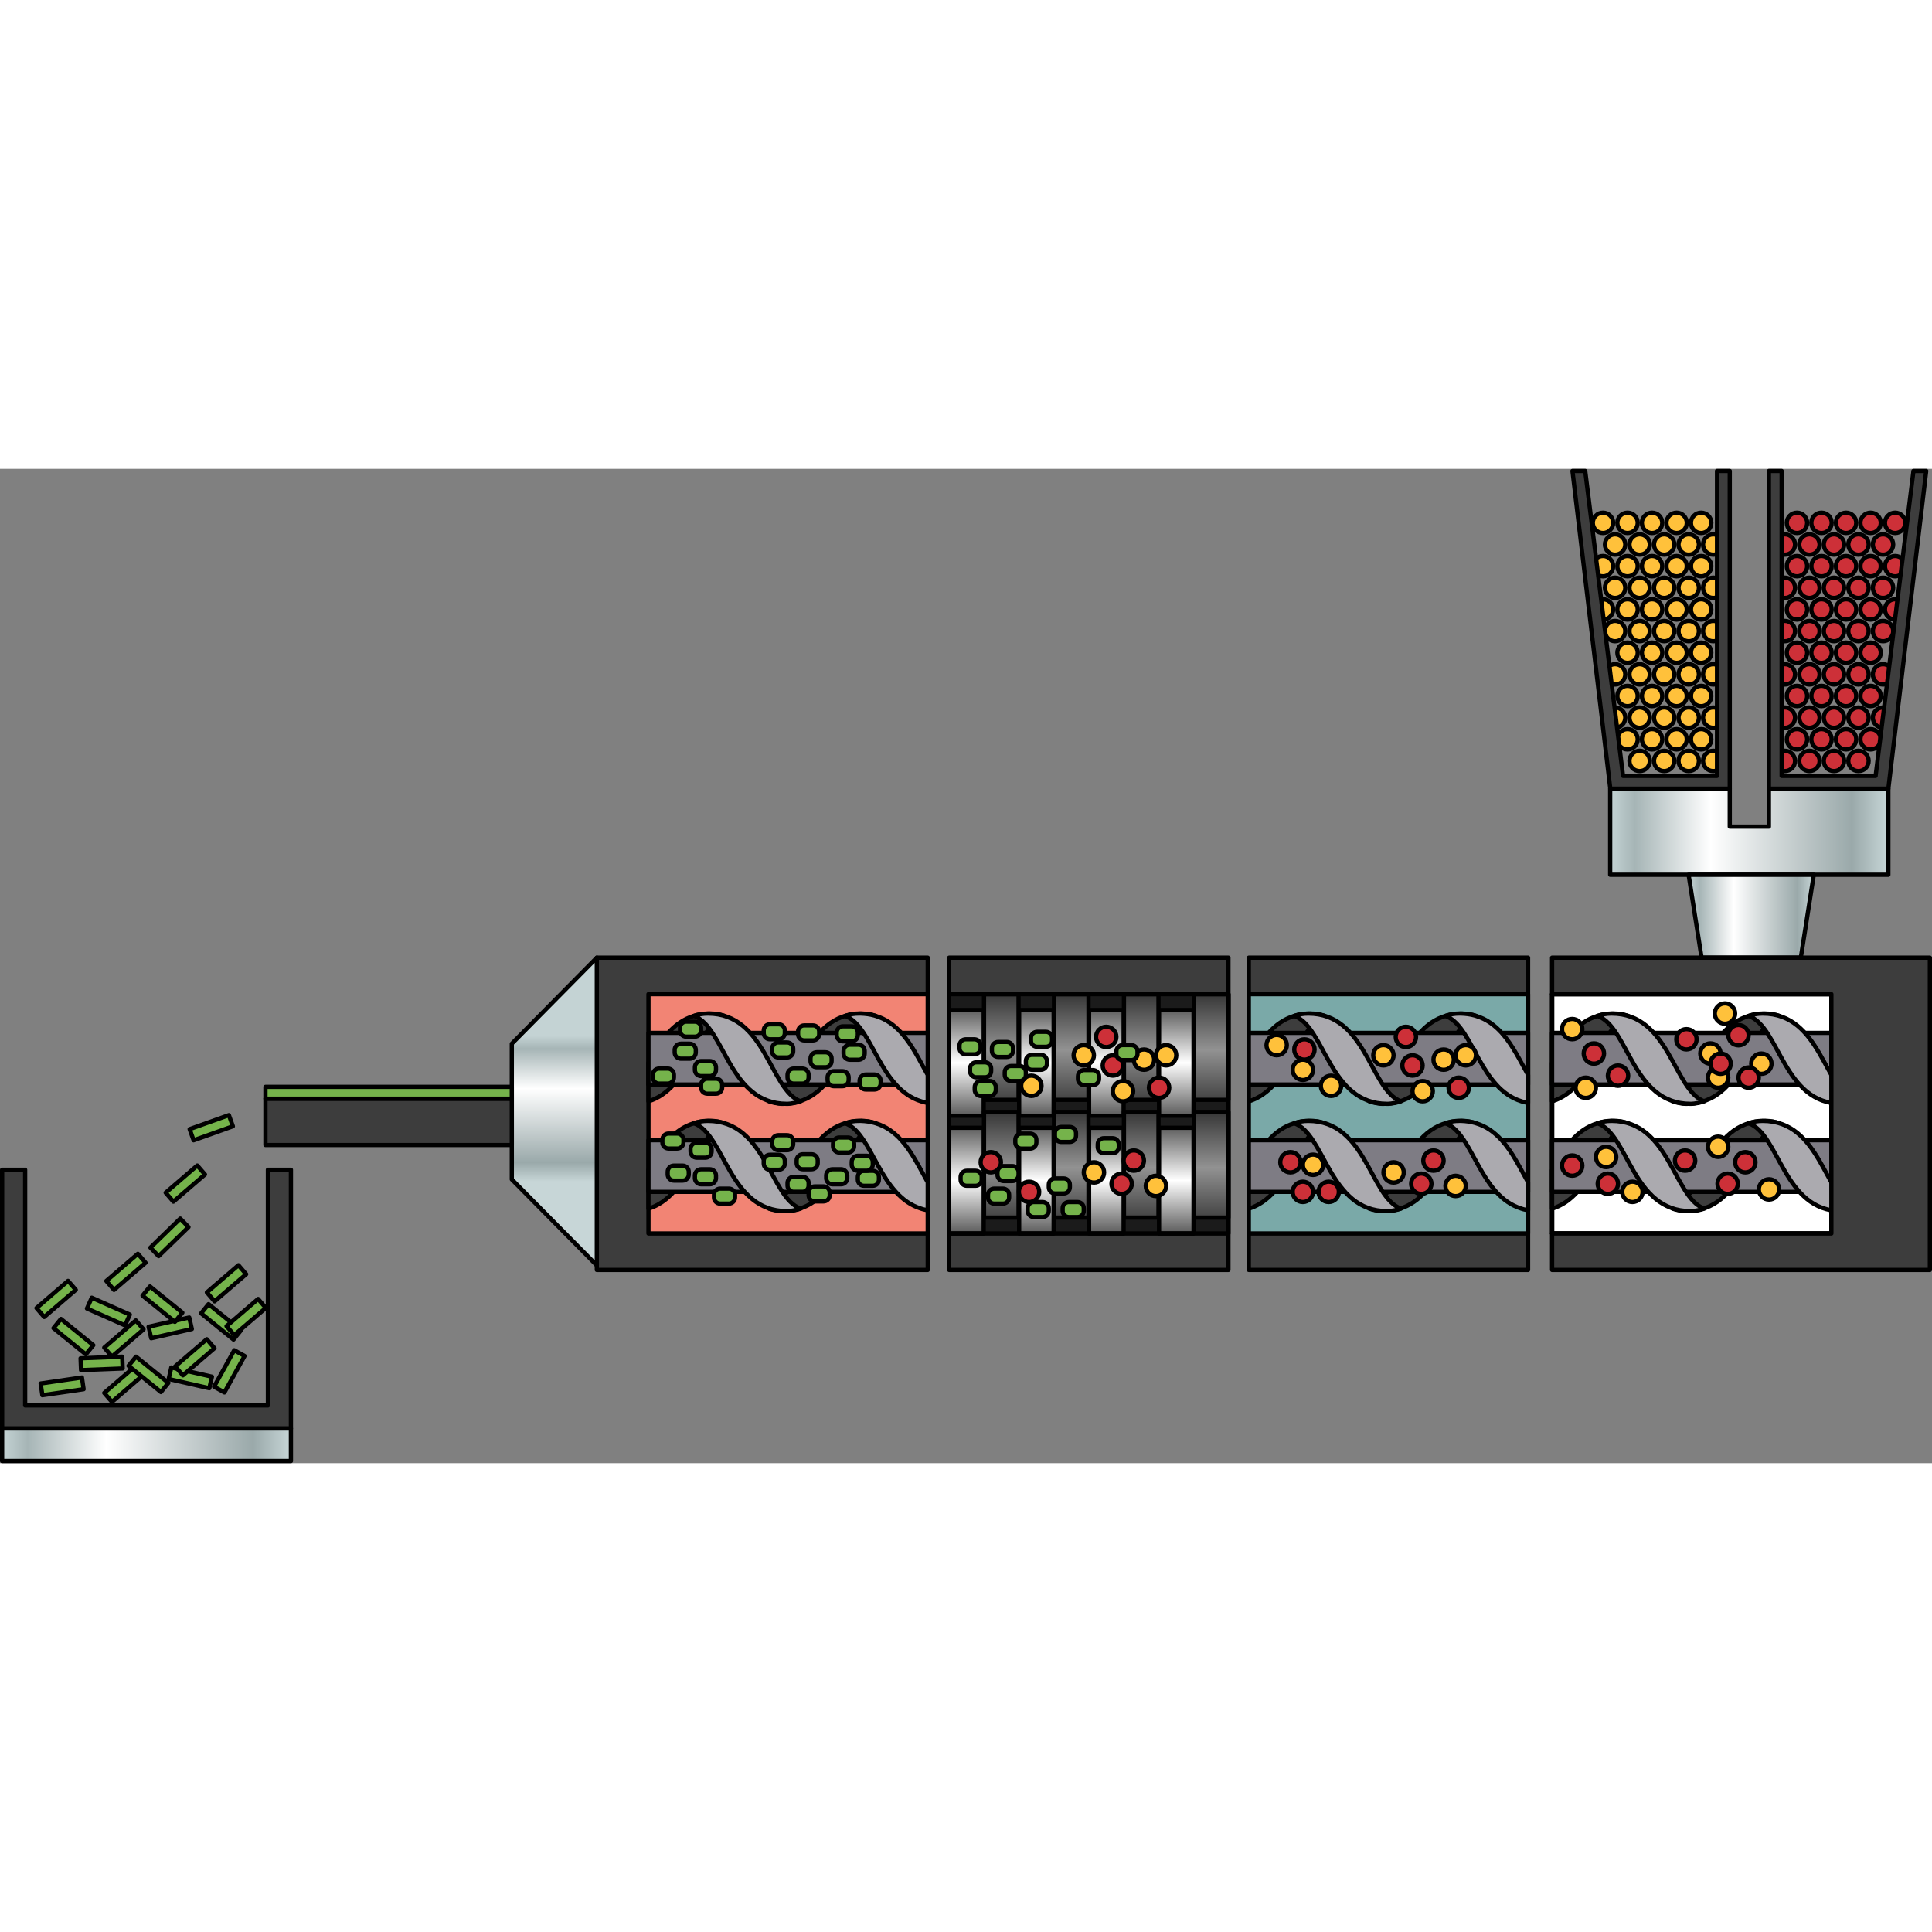 <?xml version="1.0" encoding="utf-8"?>
<!-- Created by: Science Figures, www.sciencefigures.org, Generator: Science Figures Editor -->
<svg version="1.1" id="Layer_1" xmlns="http://www.w3.org/2000/svg" xmlns:xlink="http://www.w3.org/1999/xlink" 
	 width="800px" height="800px" viewBox="0 0 454.517 233.921" enable-background="new 0 0 454.517 233.921"
	 xml:space="preserve">
<rect x="0" y="0" width="454.517" height="233.921" fill="#808080" stroke="none"/>
<g>
	<g>
		<g>
			<linearGradient id="SVGID_1_" gradientUnits="userSpaceOnUse" x1="378.803" y1="85.371" x2="444.253" y2="85.371">
				<stop  offset="0" style="stop-color:#C4D3D4"/>
				<stop  offset="0.089" style="stop-color:#A6B5B6"/>
				<stop  offset="0.361" style="stop-color:#FFFFFF"/>
				<stop  offset="0.869" style="stop-color:#9AA9AA"/>
				<stop  offset="1" style="stop-color:#C7D6D7"/>
			</linearGradient>
			
				<polygon fill="url(#SVGID_1_)" stroke="#000000" stroke-linecap="round" stroke-linejoin="round" stroke-miterlimit="10" points="
				416.147,75.242 416.147,84.17 406.94,84.17 406.94,75.242 378.803,75.242 378.803,91.344 378.803,95.5 409.797,95.5 413.26,95.5 
				444.253,95.5 444.253,91.344 444.253,75.242 			"/>
			<linearGradient id="SVGID_2_" gradientUnits="userSpaceOnUse" x1="397.258" y1="105.251" x2="426.705" y2="105.251">
				<stop  offset="0" style="stop-color:#C4D3D4"/>
				<stop  offset="0.089" style="stop-color:#A6B5B6"/>
				<stop  offset="0.361" style="stop-color:#FFFFFF"/>
				<stop  offset="0.869" style="stop-color:#9AA9AA"/>
				<stop  offset="1" style="stop-color:#C7D6D7"/>
			</linearGradient>
			
				<polygon fill="url(#SVGID_2_)" stroke="#000000" stroke-linecap="round" stroke-linejoin="round" stroke-miterlimit="10" points="
				423.655,115.003 400.308,115.003 397.258,95.5 426.705,95.5 			"/>
			
				<rect id="changecolor_10_" x="365.143" y="123.584" fill="#FFFFFF" stroke="#000000" stroke-linecap="round" stroke-linejoin="round" stroke-miterlimit="10" width="65.7" height="56.3"/>
			
				<rect x="365.143" y="123.584" fill="none" stroke="#000000" stroke-linecap="round" stroke-linejoin="round" stroke-miterlimit="10" width="65.7" height="56.3"/>
			<g>
				<path fill="#3D3D3D" stroke="#000000" stroke-linecap="round" stroke-linejoin="round" stroke-miterlimit="10" d="
					M415.289,128.147c1.211,0,2.304,0.2,3.305,0.555c-7.332,2.609-8.156,20.685-21.885,20.685c0,0-1.24,0.053-3.216-0.595
					C400.756,146.121,401.597,128.147,415.289,128.147z"/>
				<path fill="#3D3D3D" stroke="#000000" stroke-linecap="round" stroke-linejoin="round" stroke-miterlimit="10" d="
					M365.143,148.794v-9.06c1.33-2.44,2.78-4.97,4.64-7.04c1.63-1.8,3.57-3.25,6.04-3.99c0.12-0.04,0.25-0.09,0.37-0.11
					c0.97-0.26,2.02-0.42,3.16-0.45h0.37c1.06,0,2.04,0.15,2.94,0.45c0.12,0.03,0.25,0.07,0.37,0.11c-1.39,0.5-2.55,1.55-3.6,2.93
					c-0.26,0.33-0.51,0.69-0.76,1.06c-2.35,3.54-4.33,8.55-7.59,12.15c-1.6,1.77-3.52,3.2-5.94,3.96"/>
				
					<rect x="365.143" y="132.694" fill="#7E7C84" stroke="#000000" stroke-linecap="round" stroke-linejoin="round" stroke-miterlimit="10" width="65.7" height="12.15"/>
				<path fill="#ABAAAF" stroke="#000000" stroke-linecap="round" stroke-linejoin="round" stroke-miterlimit="10" d="
					M379.131,128.147c-1.211,0-2.304,0.2-3.305,0.555c7.332,2.609,8.156,20.685,21.885,20.685c0,0,1.24,0.053,3.216-0.595
					C393.664,146.121,392.823,128.147,379.131,128.147z"/>
				<path fill="#ABAAAF" stroke="#000000" stroke-linecap="round" stroke-linejoin="round" stroke-miterlimit="10" d="
					M414.693,128.147c-1.211,0-2.304,0.2-3.305,0.555c7.332,2.609,8.156,20.685,21.885,20.685c0,0,1.24,0.053,3.216-0.595
					C429.227,146.121,428.385,128.147,414.693,128.147z"/>
			</g>
			<g>
				<path fill="#3D3D3D" stroke="#000000" stroke-linecap="round" stroke-linejoin="round" stroke-miterlimit="10" d="
					M415.289,153.397c1.211,0,2.304,0.2,3.305,0.555c-7.332,2.609-8.156,20.685-21.885,20.685c0,0-1.24,0.053-3.216-0.595
					C400.756,171.371,401.597,153.397,415.289,153.397z"/>
				<path fill="#3D3D3D" stroke="#000000" stroke-linecap="round" stroke-linejoin="round" stroke-miterlimit="10" d="
					M365.143,174.044v-9.06c1.33-2.44,2.78-4.97,4.64-7.04c1.63-1.8,3.57-3.25,6.04-3.99c0.12-0.04,0.25-0.09,0.37-0.11
					c0.96-0.26,1.99-0.41,3.11-0.45h0.42c1.06,0,2.04,0.15,2.94,0.45c0.12,0.03,0.25,0.07,0.37,0.11c-1.39,0.49-2.55,1.55-3.6,2.93
					c-0.26,0.33-0.51,0.69-0.76,1.06c-2.35,3.54-4.33,8.55-7.59,12.15c-1.6,1.77-3.52,3.2-5.94,3.96"/>
				
					<rect x="365.143" y="157.944" fill="#7E7C84" stroke="#000000" stroke-linecap="round" stroke-linejoin="round" stroke-miterlimit="10" width="65.7" height="12.15"/>
				<path fill="#ABAAAF" stroke="#000000" stroke-linecap="round" stroke-linejoin="round" stroke-miterlimit="10" d="
					M379.131,153.397c-1.211,0-2.304,0.2-3.305,0.555c7.332,2.609,8.156,20.685,21.885,20.685c0,0,1.24,0.053,3.216-0.595
					C393.664,171.371,392.823,153.397,379.131,153.397z"/>
				<path fill="#ABAAAF" stroke="#000000" stroke-linecap="round" stroke-linejoin="round" stroke-miterlimit="10" d="
					M414.693,153.397c-1.211,0-2.304,0.2-3.305,0.555c7.332,2.609,8.156,20.685,21.885,20.685c0,0,1.24,0.053,3.216-0.595
					C429.227,171.371,428.385,153.397,414.693,153.397z"/>
			</g>
			<g>
				
					<circle fill="#CD3038" stroke="#000000" stroke-linecap="round" stroke-linejoin="round" stroke-miterlimit="10" cx="422.754" cy="12.705" r="2.395"/>
				
					<circle fill="#CD3038" stroke="#000000" stroke-linecap="round" stroke-linejoin="round" stroke-miterlimit="10" cx="428.526" cy="12.705" r="2.395"/>
				
					<circle fill="#CD3038" stroke="#000000" stroke-linecap="round" stroke-linejoin="round" stroke-miterlimit="10" cx="434.299" cy="12.705" r="2.395"/>
				
					<circle fill="#CD3038" stroke="#000000" stroke-linecap="round" stroke-linejoin="round" stroke-miterlimit="10" cx="440.072" cy="12.705" r="2.395"/>
				
					<circle fill="#CD3038" stroke="#000000" stroke-linecap="round" stroke-linejoin="round" stroke-miterlimit="10" cx="445.844" cy="12.705" r="2.395"/>
				
					<circle fill="#CD3038" stroke="#000000" stroke-linecap="round" stroke-linejoin="round" stroke-miterlimit="10" cx="425.678" cy="17.797" r="2.395"/>
				
					<circle fill="#CD3038" stroke="#000000" stroke-linecap="round" stroke-linejoin="round" stroke-miterlimit="10" cx="431.451" cy="17.797" r="2.395"/>
				
					<circle fill="#CD3038" stroke="#000000" stroke-linecap="round" stroke-linejoin="round" stroke-miterlimit="10" cx="419.905" cy="17.797" r="2.395"/>
				
					<circle fill="#CD3038" stroke="#000000" stroke-linecap="round" stroke-linejoin="round" stroke-miterlimit="10" cx="437.223" cy="17.797" r="2.395"/>
				
					<circle fill="#CD3038" stroke="#000000" stroke-linecap="round" stroke-linejoin="round" stroke-miterlimit="10" cx="442.996" cy="17.797" r="2.395"/>
				
					<circle fill="#CD3038" stroke="#000000" stroke-linecap="round" stroke-linejoin="round" stroke-miterlimit="10" cx="422.754" cy="22.889" r="2.395"/>
				
					<circle fill="#CD3038" stroke="#000000" stroke-linecap="round" stroke-linejoin="round" stroke-miterlimit="10" cx="428.526" cy="22.889" r="2.395"/>
				
					<circle fill="#CD3038" stroke="#000000" stroke-linecap="round" stroke-linejoin="round" stroke-miterlimit="10" cx="434.299" cy="22.889" r="2.395"/>
				
					<circle fill="#CD3038" stroke="#000000" stroke-linecap="round" stroke-linejoin="round" stroke-miterlimit="10" cx="440.072" cy="22.889" r="2.395"/>
				
					<circle fill="#CD3038" stroke="#000000" stroke-linecap="round" stroke-linejoin="round" stroke-miterlimit="10" cx="445.844" cy="22.889" r="2.395"/>
				
					<circle fill="#CD3038" stroke="#000000" stroke-linecap="round" stroke-linejoin="round" stroke-miterlimit="10" cx="425.678" cy="27.981" r="2.395"/>
				
					<circle fill="#CD3038" stroke="#000000" stroke-linecap="round" stroke-linejoin="round" stroke-miterlimit="10" cx="431.451" cy="27.981" r="2.395"/>
				
					<circle fill="#CD3038" stroke="#000000" stroke-linecap="round" stroke-linejoin="round" stroke-miterlimit="10" cx="419.905" cy="27.981" r="2.395"/>
				
					<circle fill="#CD3038" stroke="#000000" stroke-linecap="round" stroke-linejoin="round" stroke-miterlimit="10" cx="437.223" cy="27.981" r="2.395"/>
				
					<circle fill="#CD3038" stroke="#000000" stroke-linecap="round" stroke-linejoin="round" stroke-miterlimit="10" cx="442.996" cy="27.981" r="2.395"/>
				
					<circle fill="#CD3038" stroke="#000000" stroke-linecap="round" stroke-linejoin="round" stroke-miterlimit="10" cx="422.754" cy="33.073" r="2.395"/>
				
					<circle fill="#CD3038" stroke="#000000" stroke-linecap="round" stroke-linejoin="round" stroke-miterlimit="10" cx="428.526" cy="33.073" r="2.395"/>
				
					<circle fill="#CD3038" stroke="#000000" stroke-linecap="round" stroke-linejoin="round" stroke-miterlimit="10" cx="434.299" cy="33.073" r="2.395"/>
				
					<circle fill="#CD3038" stroke="#000000" stroke-linecap="round" stroke-linejoin="round" stroke-miterlimit="10" cx="440.072" cy="33.073" r="2.395"/>
				
					<circle fill="#CD3038" stroke="#000000" stroke-linecap="round" stroke-linejoin="round" stroke-miterlimit="10" cx="445.844" cy="33.073" r="2.395"/>
				
					<circle fill="#CD3038" stroke="#000000" stroke-linecap="round" stroke-linejoin="round" stroke-miterlimit="10" cx="425.678" cy="38.165" r="2.395"/>
				
					<circle fill="#CD3038" stroke="#000000" stroke-linecap="round" stroke-linejoin="round" stroke-miterlimit="10" cx="431.451" cy="38.165" r="2.395"/>
				
					<circle fill="#CD3038" stroke="#000000" stroke-linecap="round" stroke-linejoin="round" stroke-miterlimit="10" cx="419.905" cy="38.165" r="2.395"/>
				
					<circle fill="#CD3038" stroke="#000000" stroke-linecap="round" stroke-linejoin="round" stroke-miterlimit="10" cx="437.223" cy="38.165" r="2.395"/>
				
					<circle fill="#CD3038" stroke="#000000" stroke-linecap="round" stroke-linejoin="round" stroke-miterlimit="10" cx="442.996" cy="38.165" r="2.395"/>
				
					<circle fill="#CD3038" stroke="#000000" stroke-linecap="round" stroke-linejoin="round" stroke-miterlimit="10" cx="422.754" cy="43.257" r="2.395"/>
				
					<circle fill="#CD3038" stroke="#000000" stroke-linecap="round" stroke-linejoin="round" stroke-miterlimit="10" cx="428.526" cy="43.257" r="2.395"/>
				
					<circle fill="#CD3038" stroke="#000000" stroke-linecap="round" stroke-linejoin="round" stroke-miterlimit="10" cx="434.299" cy="43.257" r="2.395"/>
				
					<circle fill="#CD3038" stroke="#000000" stroke-linecap="round" stroke-linejoin="round" stroke-miterlimit="10" cx="440.072" cy="43.257" r="2.395"/>
				
					<circle fill="#CD3038" stroke="#000000" stroke-linecap="round" stroke-linejoin="round" stroke-miterlimit="10" cx="425.678" cy="48.349" r="2.395"/>
				
					<circle fill="#CD3038" stroke="#000000" stroke-linecap="round" stroke-linejoin="round" stroke-miterlimit="10" cx="431.451" cy="48.349" r="2.395"/>
				
					<circle fill="#CD3038" stroke="#000000" stroke-linecap="round" stroke-linejoin="round" stroke-miterlimit="10" cx="419.905" cy="48.349" r="2.395"/>
				
					<circle fill="#CD3038" stroke="#000000" stroke-linecap="round" stroke-linejoin="round" stroke-miterlimit="10" cx="437.223" cy="48.349" r="2.395"/>
				
					<circle fill="#CD3038" stroke="#000000" stroke-linecap="round" stroke-linejoin="round" stroke-miterlimit="10" cx="442.996" cy="48.349" r="2.395"/>
				
					<circle fill="#CD3038" stroke="#000000" stroke-linecap="round" stroke-linejoin="round" stroke-miterlimit="10" cx="422.754" cy="53.441" r="2.395"/>
				
					<circle fill="#CD3038" stroke="#000000" stroke-linecap="round" stroke-linejoin="round" stroke-miterlimit="10" cx="428.526" cy="53.441" r="2.395"/>
				
					<circle fill="#CD3038" stroke="#000000" stroke-linecap="round" stroke-linejoin="round" stroke-miterlimit="10" cx="434.299" cy="53.441" r="2.395"/>
				
					<circle fill="#CD3038" stroke="#000000" stroke-linecap="round" stroke-linejoin="round" stroke-miterlimit="10" cx="440.072" cy="53.441" r="2.395"/>
				
					<circle fill="#CD3038" stroke="#000000" stroke-linecap="round" stroke-linejoin="round" stroke-miterlimit="10" cx="425.678" cy="58.533" r="2.395"/>
				
					<circle fill="#CD3038" stroke="#000000" stroke-linecap="round" stroke-linejoin="round" stroke-miterlimit="10" cx="431.451" cy="58.533" r="2.395"/>
				
					<circle fill="#CD3038" stroke="#000000" stroke-linecap="round" stroke-linejoin="round" stroke-miterlimit="10" cx="419.905" cy="58.533" r="2.395"/>
				
					<circle fill="#CD3038" stroke="#000000" stroke-linecap="round" stroke-linejoin="round" stroke-miterlimit="10" cx="437.223" cy="58.533" r="2.395"/>
				
					<circle fill="#CD3038" stroke="#000000" stroke-linecap="round" stroke-linejoin="round" stroke-miterlimit="10" cx="442.996" cy="58.533" r="2.395"/>
				
					<circle fill="#CD3038" stroke="#000000" stroke-linecap="round" stroke-linejoin="round" stroke-miterlimit="10" cx="422.754" cy="63.625" r="2.395"/>
				
					<circle fill="#CD3038" stroke="#000000" stroke-linecap="round" stroke-linejoin="round" stroke-miterlimit="10" cx="428.526" cy="63.625" r="2.395"/>
				
					<circle fill="#CD3038" stroke="#000000" stroke-linecap="round" stroke-linejoin="round" stroke-miterlimit="10" cx="434.299" cy="63.625" r="2.395"/>
				
					<circle fill="#CD3038" stroke="#000000" stroke-linecap="round" stroke-linejoin="round" stroke-miterlimit="10" cx="440.072" cy="63.625" r="2.395"/>
				
					<circle fill="#CD3038" stroke="#000000" stroke-linecap="round" stroke-linejoin="round" stroke-miterlimit="10" cx="425.678" cy="68.717" r="2.395"/>
				
					<circle fill="#CD3038" stroke="#000000" stroke-linecap="round" stroke-linejoin="round" stroke-miterlimit="10" cx="431.451" cy="68.717" r="2.395"/>
				
					<circle fill="#CD3038" stroke="#000000" stroke-linecap="round" stroke-linejoin="round" stroke-miterlimit="10" cx="419.905" cy="68.717" r="2.395"/>
				
					<circle fill="#CD3038" stroke="#000000" stroke-linecap="round" stroke-linejoin="round" stroke-miterlimit="10" cx="437.223" cy="68.717" r="2.395"/>
			</g>
			<g>
				
					<circle fill="#FFC13B" stroke="#000000" stroke-linecap="round" stroke-linejoin="round" stroke-miterlimit="10" cx="400.205" cy="12.705" r="2.395"/>
				
					<circle fill="#FFC13B" stroke="#000000" stroke-linecap="round" stroke-linejoin="round" stroke-miterlimit="10" cx="394.433" cy="12.705" r="2.395"/>
				
					<circle fill="#FFC13B" stroke="#000000" stroke-linecap="round" stroke-linejoin="round" stroke-miterlimit="10" cx="388.66" cy="12.705" r="2.395"/>
				
					<circle fill="#FFC13B" stroke="#000000" stroke-linecap="round" stroke-linejoin="round" stroke-miterlimit="10" cx="382.888" cy="12.705" r="2.395"/>
				
					<circle fill="#FFC13B" stroke="#000000" stroke-linecap="round" stroke-linejoin="round" stroke-miterlimit="10" cx="377.115" cy="12.705" r="2.395"/>
				
					<circle fill="#FFC13B" stroke="#000000" stroke-linecap="round" stroke-linejoin="round" stroke-miterlimit="10" cx="397.281" cy="17.797" r="2.395"/>
				
					<circle fill="#FFC13B" stroke="#000000" stroke-linecap="round" stroke-linejoin="round" stroke-miterlimit="10" cx="391.509" cy="17.797" r="2.395"/>
				
					<circle fill="#FFC13B" stroke="#000000" stroke-linecap="round" stroke-linejoin="round" stroke-miterlimit="10" cx="403.054" cy="17.797" r="2.395"/>
				
					<circle fill="#FFC13B" stroke="#000000" stroke-linecap="round" stroke-linejoin="round" stroke-miterlimit="10" cx="385.736" cy="17.797" r="2.395"/>
				
					<circle fill="#FFC13B" stroke="#000000" stroke-linecap="round" stroke-linejoin="round" stroke-miterlimit="10" cx="379.964" cy="17.797" r="2.395"/>
				
					<circle fill="#FFC13B" stroke="#000000" stroke-linecap="round" stroke-linejoin="round" stroke-miterlimit="10" cx="400.205" cy="22.889" r="2.395"/>
				
					<circle fill="#FFC13B" stroke="#000000" stroke-linecap="round" stroke-linejoin="round" stroke-miterlimit="10" cx="394.433" cy="22.889" r="2.395"/>
				
					<circle fill="#FFC13B" stroke="#000000" stroke-linecap="round" stroke-linejoin="round" stroke-miterlimit="10" cx="388.66" cy="22.889" r="2.395"/>
				
					<circle fill="#FFC13B" stroke="#000000" stroke-linecap="round" stroke-linejoin="round" stroke-miterlimit="10" cx="382.888" cy="22.889" r="2.395"/>
				
					<circle fill="#FFC13B" stroke="#000000" stroke-linecap="round" stroke-linejoin="round" stroke-miterlimit="10" cx="377.115" cy="22.889" r="2.395"/>
				
					<circle fill="#FFC13B" stroke="#000000" stroke-linecap="round" stroke-linejoin="round" stroke-miterlimit="10" cx="397.281" cy="27.981" r="2.395"/>
				
					<circle fill="#FFC13B" stroke="#000000" stroke-linecap="round" stroke-linejoin="round" stroke-miterlimit="10" cx="391.509" cy="27.981" r="2.395"/>
				
					<circle fill="#FFC13B" stroke="#000000" stroke-linecap="round" stroke-linejoin="round" stroke-miterlimit="10" cx="403.054" cy="27.981" r="2.395"/>
				
					<circle fill="#FFC13B" stroke="#000000" stroke-linecap="round" stroke-linejoin="round" stroke-miterlimit="10" cx="385.736" cy="27.981" r="2.395"/>
				
					<circle fill="#FFC13B" stroke="#000000" stroke-linecap="round" stroke-linejoin="round" stroke-miterlimit="10" cx="379.964" cy="27.981" r="2.395"/>
				
					<circle fill="#FFC13B" stroke="#000000" stroke-linecap="round" stroke-linejoin="round" stroke-miterlimit="10" cx="400.205" cy="33.073" r="2.395"/>
				
					<circle fill="#FFC13B" stroke="#000000" stroke-linecap="round" stroke-linejoin="round" stroke-miterlimit="10" cx="394.433" cy="33.073" r="2.395"/>
				
					<circle fill="#FFC13B" stroke="#000000" stroke-linecap="round" stroke-linejoin="round" stroke-miterlimit="10" cx="388.66" cy="33.073" r="2.395"/>
				
					<circle fill="#FFC13B" stroke="#000000" stroke-linecap="round" stroke-linejoin="round" stroke-miterlimit="10" cx="382.888" cy="33.073" r="2.395"/>
				
					<circle fill="#FFC13B" stroke="#000000" stroke-linecap="round" stroke-linejoin="round" stroke-miterlimit="10" cx="377.115" cy="33.073" r="2.395"/>
				
					<circle fill="#FFC13B" stroke="#000000" stroke-linecap="round" stroke-linejoin="round" stroke-miterlimit="10" cx="397.281" cy="38.165" r="2.395"/>
				
					<circle fill="#FFC13B" stroke="#000000" stroke-linecap="round" stroke-linejoin="round" stroke-miterlimit="10" cx="391.509" cy="38.165" r="2.395"/>
				
					<circle fill="#FFC13B" stroke="#000000" stroke-linecap="round" stroke-linejoin="round" stroke-miterlimit="10" cx="403.054" cy="38.165" r="2.395"/>
				
					<circle fill="#FFC13B" stroke="#000000" stroke-linecap="round" stroke-linejoin="round" stroke-miterlimit="10" cx="385.736" cy="38.165" r="2.395"/>
				
					<circle fill="#FFC13B" stroke="#000000" stroke-linecap="round" stroke-linejoin="round" stroke-miterlimit="10" cx="379.964" cy="38.165" r="2.395"/>
				
					<circle fill="#FFC13B" stroke="#000000" stroke-linecap="round" stroke-linejoin="round" stroke-miterlimit="10" cx="400.205" cy="43.257" r="2.395"/>
				
					<circle fill="#FFC13B" stroke="#000000" stroke-linecap="round" stroke-linejoin="round" stroke-miterlimit="10" cx="394.433" cy="43.257" r="2.395"/>
				
					<circle fill="#FFC13B" stroke="#000000" stroke-linecap="round" stroke-linejoin="round" stroke-miterlimit="10" cx="388.66" cy="43.257" r="2.395"/>
				
					<circle fill="#FFC13B" stroke="#000000" stroke-linecap="round" stroke-linejoin="round" stroke-miterlimit="10" cx="382.888" cy="43.257" r="2.395"/>
				
					<circle fill="#FFC13B" stroke="#000000" stroke-linecap="round" stroke-linejoin="round" stroke-miterlimit="10" cx="397.281" cy="48.349" r="2.395"/>
				
					<circle fill="#FFC13B" stroke="#000000" stroke-linecap="round" stroke-linejoin="round" stroke-miterlimit="10" cx="391.509" cy="48.349" r="2.395"/>
				
					<circle fill="#FFC13B" stroke="#000000" stroke-linecap="round" stroke-linejoin="round" stroke-miterlimit="10" cx="403.054" cy="48.349" r="2.395"/>
				
					<circle fill="#FFC13B" stroke="#000000" stroke-linecap="round" stroke-linejoin="round" stroke-miterlimit="10" cx="385.736" cy="48.349" r="2.395"/>
				
					<circle fill="#FFC13B" stroke="#000000" stroke-linecap="round" stroke-linejoin="round" stroke-miterlimit="10" cx="379.964" cy="48.349" r="2.395"/>
				
					<circle fill="#FFC13B" stroke="#000000" stroke-linecap="round" stroke-linejoin="round" stroke-miterlimit="10" cx="400.205" cy="53.441" r="2.395"/>
				
					<circle fill="#FFC13B" stroke="#000000" stroke-linecap="round" stroke-linejoin="round" stroke-miterlimit="10" cx="394.433" cy="53.441" r="2.395"/>
				
					<circle fill="#FFC13B" stroke="#000000" stroke-linecap="round" stroke-linejoin="round" stroke-miterlimit="10" cx="388.66" cy="53.441" r="2.395"/>
				
					<circle fill="#FFC13B" stroke="#000000" stroke-linecap="round" stroke-linejoin="round" stroke-miterlimit="10" cx="382.888" cy="53.441" r="2.395"/>
				
					<circle fill="#FFC13B" stroke="#000000" stroke-linecap="round" stroke-linejoin="round" stroke-miterlimit="10" cx="397.281" cy="58.533" r="2.395"/>
				
					<circle fill="#FFC13B" stroke="#000000" stroke-linecap="round" stroke-linejoin="round" stroke-miterlimit="10" cx="391.509" cy="58.533" r="2.395"/>
				
					<circle fill="#FFC13B" stroke="#000000" stroke-linecap="round" stroke-linejoin="round" stroke-miterlimit="10" cx="403.054" cy="58.533" r="2.395"/>
				
					<circle fill="#FFC13B" stroke="#000000" stroke-linecap="round" stroke-linejoin="round" stroke-miterlimit="10" cx="385.736" cy="58.533" r="2.395"/>
				
					<circle fill="#FFC13B" stroke="#000000" stroke-linecap="round" stroke-linejoin="round" stroke-miterlimit="10" cx="379.964" cy="58.533" r="2.395"/>
				
					<circle fill="#FFC13B" stroke="#000000" stroke-linecap="round" stroke-linejoin="round" stroke-miterlimit="10" cx="400.205" cy="63.625" r="2.395"/>
				
					<circle fill="#FFC13B" stroke="#000000" stroke-linecap="round" stroke-linejoin="round" stroke-miterlimit="10" cx="394.433" cy="63.625" r="2.395"/>
				
					<circle fill="#FFC13B" stroke="#000000" stroke-linecap="round" stroke-linejoin="round" stroke-miterlimit="10" cx="388.66" cy="63.625" r="2.395"/>
				
					<circle fill="#FFC13B" stroke="#000000" stroke-linecap="round" stroke-linejoin="round" stroke-miterlimit="10" cx="382.888" cy="63.625" r="2.395"/>
				
					<circle fill="#FFC13B" stroke="#000000" stroke-linecap="round" stroke-linejoin="round" stroke-miterlimit="10" cx="397.281" cy="68.717" r="2.395"/>
				
					<circle fill="#FFC13B" stroke="#000000" stroke-linecap="round" stroke-linejoin="round" stroke-miterlimit="10" cx="391.509" cy="68.717" r="2.395"/>
				
					<circle fill="#FFC13B" stroke="#000000" stroke-linecap="round" stroke-linejoin="round" stroke-miterlimit="10" cx="403.054" cy="68.717" r="2.395"/>
				
					<circle fill="#FFC13B" stroke="#000000" stroke-linecap="round" stroke-linejoin="round" stroke-miterlimit="10" cx="385.736" cy="68.717" r="2.395"/>
			</g>
			<polygon fill="#3D3D3D" stroke="#000000" stroke-linecap="round" stroke-linejoin="round" stroke-miterlimit="10" points="
				406.94,75.242 378.833,75.242 369.933,0.5 372.933,0.5 381.833,72.242 403.94,72.242 403.94,0.5 406.94,0.5 			"/>
			<polygon fill="#3D3D3D" stroke="#000000" stroke-linecap="round" stroke-linejoin="round" stroke-miterlimit="10" points="
				416.147,75.242 444.253,75.242 453.154,0.5 450.154,0.5 441.253,72.242 419.147,72.242 419.147,0.5 416.147,0.5 			"/>
			<polygon fill="#3D3D3D" stroke="#000000" stroke-linecap="round" stroke-linejoin="round" stroke-miterlimit="10" points="
				430.844,115.003 365.14,115.003 365.14,123.581 430.844,123.581 430.844,179.888 365.14,179.888 365.14,188.467 430.844,188.467 
				454.017,188.467 454.017,179.888 454.017,123.581 454.017,115.003 			"/>
			
				<circle fill="#FFC13B" stroke="#000000" stroke-linecap="round" stroke-linejoin="round" stroke-miterlimit="10" cx="405.811" cy="128.144" r="2.395"/>
			
				<circle fill="#FFC13B" stroke="#000000" stroke-linecap="round" stroke-linejoin="round" stroke-miterlimit="10" cx="377.85" cy="161.882" r="2.395"/>
			
				<circle fill="#FFC13B" stroke="#000000" stroke-linecap="round" stroke-linejoin="round" stroke-miterlimit="10" cx="369.869" cy="131.804" r="2.395"/>
			
				<circle fill="#FFC13B" stroke="#000000" stroke-linecap="round" stroke-linejoin="round" stroke-miterlimit="10" cx="404.204" cy="143.21" r="2.395"/>
			
				<circle fill="#FFC13B" stroke="#000000" stroke-linecap="round" stroke-linejoin="round" stroke-miterlimit="10" cx="373.061" cy="145.604" r="2.395"/>
			
				<circle fill="#FFC13B" stroke="#000000" stroke-linecap="round" stroke-linejoin="round" stroke-miterlimit="10" cx="414.376" cy="139.939" r="2.395"/>
			
				<circle fill="#FFC13B" stroke="#000000" stroke-linecap="round" stroke-linejoin="round" stroke-miterlimit="10" cx="416.178" cy="169.521" r="2.395"/>
			
				<circle fill="#FFC13B" stroke="#000000" stroke-linecap="round" stroke-linejoin="round" stroke-miterlimit="10" cx="402.39" cy="137.544" r="2.395"/>
			
				<circle fill="#FFC13B" stroke="#000000" stroke-linecap="round" stroke-linejoin="round" stroke-miterlimit="10" cx="404.204" cy="159.487" r="2.395"/>
			
				<circle fill="#FFC13B" stroke="#000000" stroke-linecap="round" stroke-linejoin="round" stroke-miterlimit="10" cx="384.041" cy="170.094" r="2.395"/>
			
				<circle fill="#CD3038" stroke="#000000" stroke-linecap="round" stroke-linejoin="round" stroke-miterlimit="10" cx="408.993" cy="133.238" r="2.395"/>
			
				<circle fill="#CD3038" stroke="#000000" stroke-linecap="round" stroke-linejoin="round" stroke-miterlimit="10" cx="380.651" cy="142.752" r="2.395"/>
			
				<circle fill="#CD3038" stroke="#000000" stroke-linecap="round" stroke-linejoin="round" stroke-miterlimit="10" cx="411.388" cy="143.21" r="2.395"/>
			
				<circle fill="#CD3038" stroke="#000000" stroke-linecap="round" stroke-linejoin="round" stroke-miterlimit="10" cx="404.785" cy="139.939" r="2.395"/>
			
				<circle fill="#CD3038" stroke="#000000" stroke-linecap="round" stroke-linejoin="round" stroke-miterlimit="10" cx="406.444" cy="168.183" r="2.395"/>
			
				<circle fill="#CD3038" stroke="#000000" stroke-linecap="round" stroke-linejoin="round" stroke-miterlimit="10" cx="369.869" cy="163.914" r="2.395"/>
			
				<circle fill="#CD3038" stroke="#000000" stroke-linecap="round" stroke-linejoin="round" stroke-miterlimit="10" cx="410.6" cy="163.129" r="2.395"/>
			
				<circle fill="#CD3038" stroke="#000000" stroke-linecap="round" stroke-linejoin="round" stroke-miterlimit="10" cx="396.746" cy="134.198" r="2.395"/>
			
				<circle fill="#CD3038" stroke="#000000" stroke-linecap="round" stroke-linejoin="round" stroke-miterlimit="10" cx="396.424" cy="162.74" r="2.395"/>
			
				<circle fill="#CD3038" stroke="#000000" stroke-linecap="round" stroke-linejoin="round" stroke-miterlimit="10" cx="378.257" cy="168.183" r="2.395"/>
			
				<circle fill="#CD3038" stroke="#000000" stroke-linecap="round" stroke-linejoin="round" stroke-miterlimit="10" cx="374.968" cy="137.544" r="2.395"/>
		</g>
		<g>
			
				<rect x="293.793" y="115.004" fill="#3D3D3D" stroke="#000000" stroke-linecap="round" stroke-linejoin="round" stroke-miterlimit="10" width="65.7" height="73.46"/>
			<rect id="changecolor_9_" x="293.793" y="123.584" fill="#7AA9A8" width="65.7" height="56.3"/>
			
				<rect x="293.793" y="123.584" fill="none" stroke="#000000" stroke-linecap="round" stroke-linejoin="round" stroke-miterlimit="10" width="65.7" height="56.3"/>
			<g>
				<path fill="#3D3D3D" stroke="#000000" stroke-linecap="round" stroke-linejoin="round" stroke-miterlimit="10" d="
					M343.939,128.147c1.211,0,2.304,0.2,3.305,0.555c-7.332,2.609-8.156,20.685-21.885,20.685c0,0-1.24,0.053-3.216-0.595
					C329.406,146.121,330.247,128.147,343.939,128.147z"/>
				<path fill="#3D3D3D" stroke="#000000" stroke-linecap="round" stroke-linejoin="round" stroke-miterlimit="10" d="
					M311.683,128.704c-1.39,0.5-2.55,1.55-3.6,2.93c-0.26,0.33-0.52,0.69-0.77,1.06c-2.34,3.54-4.32,8.55-7.59,12.15
					c-1.6,1.77-3.51,3.2-5.93,3.96v-9.09c1.34-2.44,2.78-4.96,4.64-7.02c1.63-1.8,3.57-3.25,6.04-3.99
					c0.12-0.04,0.25-0.09,0.37-0.11c1-0.27,2.07-0.43,3.24-0.45h0.29c1.06,0,2.04,0.15,2.94,0.45
					C311.433,128.624,311.563,128.664,311.683,128.704z"/>
				
					<rect x="293.793" y="132.694" fill="#7E7C84" stroke="#000000" stroke-linecap="round" stroke-linejoin="round" stroke-miterlimit="10" width="65.7" height="12.15"/>
				<path fill="#ABAAAF" stroke="#000000" stroke-linecap="round" stroke-linejoin="round" stroke-miterlimit="10" d="
					M307.781,128.147c-1.211,0-2.304,0.2-3.305,0.555c7.332,2.609,8.156,20.685,21.885,20.685c0,0,1.24,0.053,3.216-0.595
					C322.315,146.121,321.473,128.147,307.781,128.147z"/>
				<path fill="#ABAAAF" stroke="#000000" stroke-linecap="round" stroke-linejoin="round" stroke-miterlimit="10" d="
					M359.493,142.584v6.6c-0.33-0.06-0.65-0.13-0.96-0.21c-0.05-0.01-0.1-0.03-0.15-0.04c-0.14-0.04-0.29-0.09-0.45-0.14
					c-2.42-0.75-4.34-2.18-5.94-3.95c-3.26-3.6-5.24-8.61-7.59-12.15c-0.25-0.37-0.5-0.73-0.76-1.07c-1.06-1.38-2.21-2.42-3.6-2.92
					c0.12-0.04,0.25-0.09,0.37-0.11c0.9-0.3,1.87-0.45,2.93-0.45h0.36c1.15,0.04,2.2,0.18,3.17,0.45c0.12,0.03,0.25,0.07,0.37,0.11
					c2.47,0.74,4.41,2.19,6.04,3.99C355.893,135.584,357.673,139.374,359.493,142.584z"/>
			</g>
			<g>
				<path fill="#3D3D3D" stroke="#000000" stroke-linecap="round" stroke-linejoin="round" stroke-miterlimit="10" d="
					M343.939,153.397c1.211,0,2.304,0.2,3.305,0.555c-7.332,2.609-8.156,20.685-21.885,20.685c0,0-1.24,0.053-3.216-0.595
					C329.406,171.371,330.247,153.397,343.939,153.397z"/>
				<path fill="#3D3D3D" stroke="#000000" stroke-linecap="round" stroke-linejoin="round" stroke-miterlimit="10" d="
					M311.683,153.954c-1.39,0.49-2.55,1.55-3.6,2.93c-0.26,0.33-0.52,0.69-0.77,1.06c-2.34,3.54-4.32,8.55-7.59,12.15
					c-1.6,1.77-3.51,3.2-5.93,3.96v-9.09c1.34-2.44,2.78-4.96,4.64-7.02c1.63-1.79,3.57-3.25,6.04-3.99
					c0.12-0.04,0.25-0.09,0.37-0.11c1-0.27,2.07-0.42,3.24-0.45h0.29c1.06,0,2.04,0.15,2.94,0.45
					C311.433,153.874,311.563,153.914,311.683,153.954z"/>
				
					<rect x="293.793" y="157.944" fill="#7E7C84" stroke="#000000" stroke-linecap="round" stroke-linejoin="round" stroke-miterlimit="10" width="65.7" height="12.15"/>
				<path fill="#ABAAAF" stroke="#000000" stroke-linecap="round" stroke-linejoin="round" stroke-miterlimit="10" d="
					M307.781,153.397c-1.211,0-2.304,0.2-3.305,0.555c7.332,2.609,8.156,20.685,21.885,20.685c0,0,1.24,0.053,3.216-0.595
					C322.315,171.371,321.473,153.397,307.781,153.397z"/>
				<path fill="#ABAAAF" stroke="#000000" stroke-linecap="round" stroke-linejoin="round" stroke-miterlimit="10" d="
					M359.493,167.844c-1.82-3.21-3.6-7.01-6.21-9.9c-1.63-1.8-3.57-3.25-6.04-3.99c-0.12-0.04-0.25-0.08-0.37-0.11
					c-0.96-0.26-1.98-0.41-3.1-0.45c-0.02,0-0.03,0-0.05,0h-0.38c-1.06,0-2.03,0.15-2.93,0.45c-0.12,0.02-0.25,0.07-0.37,0.11
					c1.39,0.49,2.54,1.54,3.6,2.92c0.26,0.34,0.51,0.7,0.76,1.07c2.35,3.54,4.33,8.55,7.59,12.15c1.6,1.77,3.52,3.2,5.94,3.95
					c0.16,0.05,0.31,0.1,0.45,0.14c0.05,0.01,0.1,0.03,0.15,0.04c0.31,0.08,0.63,0.15,0.96,0.21v-1.26V167.844z"/>
			</g>
			
				<circle fill="#FFC13B" stroke="#000000" stroke-linecap="round" stroke-linejoin="round" stroke-miterlimit="10" cx="327.852" cy="165.524" r="2.395"/>
			
				<circle fill="#FFC13B" stroke="#000000" stroke-linecap="round" stroke-linejoin="round" stroke-miterlimit="10" cx="342.438" cy="168.704" r="2.395"/>
			
				<circle fill="#FFC13B" stroke="#000000" stroke-linecap="round" stroke-linejoin="round" stroke-miterlimit="10" cx="344.833" cy="137.962" r="2.395"/>
			
				<circle fill="#FFC13B" stroke="#000000" stroke-linecap="round" stroke-linejoin="round" stroke-miterlimit="10" cx="339.624" cy="138.988" r="2.395"/>
			
				<circle fill="#FFC13B" stroke="#000000" stroke-linecap="round" stroke-linejoin="round" stroke-miterlimit="10" cx="306.503" cy="141.383" r="2.395"/>
			
				<circle fill="#FFC13B" stroke="#000000" stroke-linecap="round" stroke-linejoin="round" stroke-miterlimit="10" cx="334.693" cy="146.409" r="2.395"/>
			
				<circle fill="#FFC13B" stroke="#000000" stroke-linecap="round" stroke-linejoin="round" stroke-miterlimit="10" cx="325.457" cy="137.962" r="2.395"/>
			
				<circle fill="#FFC13B" stroke="#000000" stroke-linecap="round" stroke-linejoin="round" stroke-miterlimit="10" cx="300.344" cy="135.568" r="2.395"/>
			
				<circle fill="#FFC13B" stroke="#000000" stroke-linecap="round" stroke-linejoin="round" stroke-miterlimit="10" cx="313.129" cy="145.146" r="2.395"/>
			
				<circle fill="#FFC13B" stroke="#000000" stroke-linecap="round" stroke-linejoin="round" stroke-miterlimit="10" cx="308.898" cy="163.724" r="2.395"/>
			
				<circle fill="#CD3038" stroke="#000000" stroke-linecap="round" stroke-linejoin="round" stroke-miterlimit="10" cx="337.23" cy="162.74" r="2.395"/>
			
				<circle fill="#CD3038" stroke="#000000" stroke-linecap="round" stroke-linejoin="round" stroke-miterlimit="10" cx="343.174" cy="145.604" r="2.395"/>
			
				<circle fill="#CD3038" stroke="#000000" stroke-linecap="round" stroke-linejoin="round" stroke-miterlimit="10" cx="332.299" cy="140.357" r="2.395"/>
			
				<circle fill="#CD3038" stroke="#000000" stroke-linecap="round" stroke-linejoin="round" stroke-miterlimit="10" cx="334.367" cy="168.183" r="2.395"/>
			
				<circle fill="#CD3038" stroke="#000000" stroke-linecap="round" stroke-linejoin="round" stroke-miterlimit="10" cx="330.744" cy="133.637" r="2.395"/>
			
				<circle fill="#CD3038" stroke="#000000" stroke-linecap="round" stroke-linejoin="round" stroke-miterlimit="10" cx="306.871" cy="136.593" r="2.395"/>
			
				<circle fill="#CD3038" stroke="#000000" stroke-linecap="round" stroke-linejoin="round" stroke-miterlimit="10" cx="303.583" cy="163.129" r="2.395"/>
			
				<circle fill="#CD3038" stroke="#000000" stroke-linecap="round" stroke-linejoin="round" stroke-miterlimit="10" cx="306.503" cy="170.094" r="2.395"/>
			
				<circle fill="#CD3038" stroke="#000000" stroke-linecap="round" stroke-linejoin="round" stroke-miterlimit="10" cx="312.585" cy="170.094" r="2.395"/>
		</g>
		<g>
			
				<rect x="140.406" y="115.004" fill="#3D3D3D" stroke="#000000" stroke-linecap="round" stroke-linejoin="round" stroke-miterlimit="10" width="77.85" height="73.46"/>
			<linearGradient id="SVGID_3_" gradientUnits="userSpaceOnUse" x1="130.406" y1="133.394" x2="130.406" y2="167.727">
				<stop  offset="0" style="stop-color:#C4D3D4"/>
				<stop  offset="0.089" style="stop-color:#A6B5B6"/>
				<stop  offset="0.361" style="stop-color:#FFFFFF"/>
				<stop  offset="0.869" style="stop-color:#9AA9AA"/>
				<stop  offset="1" style="stop-color:#C7D6D7"/>
			</linearGradient>
			
				<polygon fill="url(#SVGID_3_)" stroke="#000000" stroke-linecap="round" stroke-linejoin="round" stroke-miterlimit="10" points="
				120.406,167.164 140.406,187.394 140.406,115.004 120.406,135.234 			"/>
			<rect id="changecolor_12_" x="152.556" y="123.584" fill="#F28474" width="65.7" height="56.3"/>
			
				<rect x="152.556" y="123.584" fill="none" stroke="#000000" stroke-linecap="round" stroke-linejoin="round" stroke-miterlimit="10" width="65.7" height="56.3"/>
			<g>
				<path fill="#3D3D3D" stroke="#000000" stroke-linecap="round" stroke-linejoin="round" stroke-miterlimit="10" d="
					M202.702,128.147c1.211,0,2.304,0.2,3.305,0.555c-7.332,2.609-8.156,20.685-21.885,20.685c0,0-1.24,0.053-3.216-0.595
					C188.168,146.121,189.01,128.147,202.702,128.147z"/>
				<path fill="#3D3D3D" stroke="#000000" stroke-linecap="round" stroke-linejoin="round" stroke-miterlimit="10" d="
					M170.446,128.704c-1.39,0.5-2.55,1.55-3.6,2.93c-0.26,0.33-0.52,0.69-0.77,1.06c-2.34,3.54-4.32,8.55-7.59,12.15
					c-1.6,1.77-3.51,3.2-5.93,3.96v-9.09c1.34-2.44,2.78-4.96,4.64-7.02c1.63-1.8,3.57-3.25,6.04-3.99
					c0.12-0.04,0.25-0.09,0.37-0.11c1-0.27,2.07-0.43,3.24-0.45h0.29c1.06,0,2.04,0.15,2.94,0.45
					C170.196,128.624,170.326,128.664,170.446,128.704z"/>
				
					<rect x="152.556" y="132.694" fill="#7E7C84" stroke="#000000" stroke-linecap="round" stroke-linejoin="round" stroke-miterlimit="10" width="65.7" height="12.15"/>
				<path fill="#ABAAAF" stroke="#000000" stroke-linecap="round" stroke-linejoin="round" stroke-miterlimit="10" d="
					M166.544,128.147c-1.211,0-2.304,0.2-3.305,0.555c7.332,2.609,8.156,20.685,21.885,20.685c0,0,1.24,0.053,3.216-0.595
					C181.077,146.121,180.236,128.147,166.544,128.147z"/>
				<path fill="#ABAAAF" stroke="#000000" stroke-linecap="round" stroke-linejoin="round" stroke-miterlimit="10" d="
					M218.256,142.584v6.6c-0.33-0.06-0.65-0.13-0.96-0.21c-0.05-0.01-0.1-0.03-0.15-0.04c-0.14-0.04-0.29-0.09-0.45-0.14
					c-2.42-0.75-4.34-2.18-5.94-3.95c-3.26-3.6-5.24-8.61-7.59-12.15c-0.25-0.37-0.5-0.73-0.76-1.07c-1.06-1.38-2.21-2.42-3.6-2.92
					c0.12-0.04,0.25-0.09,0.37-0.11c0.9-0.3,1.87-0.45,2.93-0.45h0.36c1.15,0.04,2.2,0.18,3.17,0.45c0.12,0.03,0.25,0.07,0.37,0.11
					c2.47,0.74,4.41,2.19,6.04,3.99C214.656,135.584,216.436,139.374,218.256,142.584z"/>
			</g>
			<g>
				<path fill="#3D3D3D" stroke="#000000" stroke-linecap="round" stroke-linejoin="round" stroke-miterlimit="10" d="
					M202.702,153.397c1.211,0,2.304,0.2,3.305,0.555c-7.332,2.609-8.156,20.685-21.885,20.685c0,0-1.24,0.053-3.216-0.595
					C188.168,171.371,189.01,153.397,202.702,153.397z"/>
				<path fill="#3D3D3D" stroke="#000000" stroke-linecap="round" stroke-linejoin="round" stroke-miterlimit="10" d="
					M170.446,153.954c-1.39,0.49-2.55,1.55-3.6,2.93c-0.26,0.33-0.52,0.69-0.77,1.06c-2.34,3.54-4.32,8.55-7.59,12.15
					c-1.6,1.77-3.51,3.2-5.93,3.96v-9.09c1.34-2.44,2.78-4.96,4.64-7.02c1.63-1.79,3.57-3.25,6.04-3.99
					c0.12-0.04,0.25-0.09,0.37-0.11c1-0.27,2.07-0.42,3.24-0.45h0.29c1.06,0,2.04,0.15,2.94,0.45
					C170.196,153.874,170.326,153.914,170.446,153.954z"/>
				
					<rect x="152.556" y="157.944" fill="#7E7C84" stroke="#000000" stroke-linecap="round" stroke-linejoin="round" stroke-miterlimit="10" width="65.7" height="12.15"/>
				<path fill="#ABAAAF" stroke="#000000" stroke-linecap="round" stroke-linejoin="round" stroke-miterlimit="10" d="
					M166.544,153.397c-1.211,0-2.304,0.2-3.305,0.555c7.332,2.609,8.156,20.685,21.885,20.685c0,0,1.24,0.053,3.216-0.595
					C181.077,171.371,180.236,153.397,166.544,153.397z"/>
				<path fill="#ABAAAF" stroke="#000000" stroke-linecap="round" stroke-linejoin="round" stroke-miterlimit="10" d="
					M218.256,167.844c-1.82-3.21-3.6-7.01-6.21-9.9c-1.63-1.8-3.57-3.25-6.04-3.99c-0.12-0.04-0.25-0.08-0.37-0.11
					c-0.96-0.26-1.98-0.41-3.1-0.45c-0.02,0-0.03,0-0.05,0h-0.38c-1.06,0-2.03,0.15-2.93,0.45c-0.12,0.02-0.25,0.07-0.37,0.11
					c1.39,0.49,2.54,1.54,3.6,2.92c0.26,0.34,0.51,0.7,0.76,1.07c2.35,3.54,4.33,8.55,7.59,12.15c1.6,1.77,3.52,3.2,5.94,3.95
					c0.16,0.05,0.31,0.1,0.45,0.14c0.05,0.01,0.1,0.03,0.15,0.04c0.31,0.08,0.63,0.15,0.96,0.21v-1.26V167.844z"/>
			</g>
			<path fill="#75B34B" stroke="#000000" stroke-linecap="round" stroke-linejoin="round" stroke-miterlimit="10" d="
				M201.972,139.013h-2.062c-0.801,0-1.45-0.649-1.45-1.45v-0.633c0-0.801,0.649-1.45,1.45-1.45h2.062c0.801,0,1.45,0.649,1.45,1.45
				v0.633C203.423,138.363,202.773,139.013,201.972,139.013z"/>
			<path fill="#75B34B" stroke="#000000" stroke-linecap="round" stroke-linejoin="round" stroke-miterlimit="10" d="
				M194.192,140.78h-2.062c-0.801,0-1.45-0.649-1.45-1.45v-0.633c0-0.801,0.649-1.45,1.45-1.45h2.062c0.801,0,1.45,0.649,1.45,1.45
				v0.633C195.642,140.13,194.993,140.78,194.192,140.78z"/>
			<path fill="#75B34B" stroke="#000000" stroke-linecap="round" stroke-linejoin="round" stroke-miterlimit="10" d="
				M191.262,134.461H189.2c-0.801,0-1.45-0.649-1.45-1.45v-0.633c0-0.801,0.649-1.45,1.45-1.45h2.062c0.801,0,1.45,0.649,1.45,1.45
				v0.633C192.712,133.812,192.063,134.461,191.262,134.461z"/>
			<path fill="#75B34B" stroke="#000000" stroke-linecap="round" stroke-linejoin="round" stroke-miterlimit="10" d="
				M185.162,138.474H183.1c-0.801,0-1.45-0.649-1.45-1.45v-0.633c0-0.801,0.649-1.45,1.45-1.45h2.062c0.801,0,1.45,0.649,1.45,1.45
				v0.633C186.612,137.825,185.963,138.474,185.162,138.474z"/>
			<path fill="#75B34B" stroke="#000000" stroke-linecap="round" stroke-linejoin="round" stroke-miterlimit="10" d="
				M188.781,144.622h-2.062c-0.801,0-1.45-0.649-1.45-1.45v-0.633c0-0.801,0.649-1.45,1.45-1.45h2.062c0.801,0,1.45,0.649,1.45,1.45
				v0.633C190.231,143.972,189.582,144.622,188.781,144.622z"/>
			<path fill="#75B34B" stroke="#000000" stroke-linecap="round" stroke-linejoin="round" stroke-miterlimit="10" d="
				M205.735,146.022h-2.062c-0.801,0-1.45-0.649-1.45-1.45v-0.633c0-0.801,0.649-1.45,1.45-1.45h2.062c0.801,0,1.45,0.649,1.45,1.45
				v0.633C207.185,145.372,206.536,146.022,205.735,146.022z"/>
			<path fill="#75B34B" stroke="#000000" stroke-linecap="round" stroke-linejoin="round" stroke-miterlimit="10" d="
				M200.356,134.687h-2.062c-0.801,0-1.45-0.649-1.45-1.45v-0.633c0-0.801,0.649-1.45,1.45-1.45h2.062c0.801,0,1.45,0.649,1.45,1.45
				v0.633C201.806,134.037,201.157,134.687,200.356,134.687z"/>
			<path fill="#75B34B" stroke="#000000" stroke-linecap="round" stroke-linejoin="round" stroke-miterlimit="10" d="
				M198.204,145.232h-2.062c-0.801,0-1.45-0.649-1.45-1.45v-0.633c0-0.801,0.649-1.45,1.45-1.45h2.062c0.801,0,1.45,0.649,1.45,1.45
				v0.633C199.655,144.583,199.005,145.232,198.204,145.232z"/>
			<path fill="#75B34B" stroke="#000000" stroke-linecap="round" stroke-linejoin="round" stroke-miterlimit="10" d="
				M166.992,142.855h-2.062c-0.801,0-1.45-0.649-1.45-1.45v-0.633c0-0.801,0.649-1.45,1.45-1.45h2.062c0.801,0,1.45,0.649,1.45,1.45
				v0.633C168.442,142.206,167.793,142.855,166.992,142.855z"/>
			<path fill="#75B34B" stroke="#000000" stroke-linecap="round" stroke-linejoin="round" stroke-miterlimit="10" d="
				M162.237,138.768h-2.062c-0.801,0-1.45-0.649-1.45-1.45v-0.633c0-0.801,0.649-1.45,1.45-1.45h2.062c0.801,0,1.45,0.649,1.45,1.45
				v0.633C163.687,138.118,163.038,138.768,162.237,138.768z"/>
			<path fill="#75B34B" stroke="#000000" stroke-linecap="round" stroke-linejoin="round" stroke-miterlimit="10" d="
				M163.486,133.581h-2.062c-0.801,0-1.45-0.649-1.45-1.45v-0.633c0-0.801,0.649-1.45,1.45-1.45h2.062c0.801,0,1.45,0.649,1.45,1.45
				v0.633C164.936,132.931,164.287,133.581,163.486,133.581z"/>
			<path fill="#75B34B" stroke="#000000" stroke-linecap="round" stroke-linejoin="round" stroke-miterlimit="10" d="
				M157.098,144.622h-2.062c-0.801,0-1.45-0.649-1.45-1.45v-0.633c0-0.801,0.649-1.45,1.45-1.45h2.062c0.801,0,1.45,0.649,1.45,1.45
				v0.633C158.548,143.972,157.899,144.622,157.098,144.622z"/>
			<path fill="#75B34B" stroke="#000000" stroke-linecap="round" stroke-linejoin="round" stroke-miterlimit="10" d="
				M165.967,162.056h-2.062c-0.801,0-1.45-0.649-1.45-1.45v-0.633c0-0.801,0.649-1.45,1.45-1.45h2.062c0.801,0,1.45,0.649,1.45,1.45
				v0.633C167.417,161.407,166.768,162.056,165.967,162.056z"/>
			<path fill="#75B34B" stroke="#000000" stroke-linecap="round" stroke-linejoin="round" stroke-miterlimit="10" d="
				M160.588,167.448h-2.062c-0.801,0-1.45-0.649-1.45-1.45v-0.633c0-0.801,0.649-1.45,1.45-1.45h2.062c0.801,0,1.45,0.649,1.45,1.45
				v0.633C162.038,166.798,161.389,167.448,160.588,167.448z"/>
			<path fill="#75B34B" stroke="#000000" stroke-linecap="round" stroke-linejoin="round" stroke-miterlimit="10" d="
				M159.339,159.907h-2.062c-0.801,0-1.45-0.649-1.45-1.45v-0.633c0-0.801,0.649-1.45,1.45-1.45h2.062c0.801,0,1.45,0.649,1.45,1.45
				v0.633C160.789,159.258,160.14,159.907,159.339,159.907z"/>
			<path fill="#75B34B" stroke="#000000" stroke-linecap="round" stroke-linejoin="round" stroke-miterlimit="10" d="
				M166.992,168.312h-2.062c-0.801,0-1.45-0.649-1.45-1.45v-0.633c0-0.801,0.649-1.45,1.45-1.45h2.062c0.801,0,1.45,0.649,1.45,1.45
				v0.633C168.442,167.663,167.793,168.312,166.992,168.312z"/>
			<path fill="#75B34B" stroke="#000000" stroke-linecap="round" stroke-linejoin="round" stroke-miterlimit="10" d="
				M185.162,160.29H183.1c-0.801,0-1.45-0.649-1.45-1.45v-0.633c0-0.801,0.649-1.45,1.45-1.45h2.062c0.801,0,1.45,0.649,1.45,1.45
				v0.633C186.612,159.64,185.963,160.29,185.162,160.29z"/>
			<path fill="#75B34B" stroke="#000000" stroke-linecap="round" stroke-linejoin="round" stroke-miterlimit="10" d="
				M190.926,164.779h-2.062c-0.801,0-1.45-0.649-1.45-1.45v-0.633c0-0.801,0.649-1.45,1.45-1.45h2.062c0.801,0,1.45,0.649,1.45,1.45
				v0.633C192.376,164.129,191.727,164.779,190.926,164.779z"/>
			<path fill="#75B34B" stroke="#000000" stroke-linecap="round" stroke-linejoin="round" stroke-miterlimit="10" d="
				M183.182,164.896h-2.062c-0.801,0-1.45-0.649-1.45-1.45v-0.633c0-0.801,0.649-1.45,1.45-1.45h2.062c0.801,0,1.45,0.649,1.45,1.45
				v0.633C184.632,164.247,183.983,164.896,183.182,164.896z"/>
			<path fill="#75B34B" stroke="#000000" stroke-linecap="round" stroke-linejoin="round" stroke-miterlimit="10" d="
				M199.491,160.84h-2.062c-0.801,0-1.45-0.649-1.45-1.45v-0.633c0-0.801,0.649-1.45,1.45-1.45h2.062c0.801,0,1.45,0.649,1.45,1.45
				v0.633C200.941,160.191,200.292,160.84,199.491,160.84z"/>
			<path fill="#75B34B" stroke="#000000" stroke-linecap="round" stroke-linejoin="round" stroke-miterlimit="10" d="
				M197.874,168.312h-2.062c-0.801,0-1.45-0.649-1.45-1.45v-0.633c0-0.801,0.649-1.45,1.45-1.45h2.062c0.801,0,1.45,0.649,1.45,1.45
				v0.633C199.325,167.663,198.675,168.312,197.874,168.312z"/>
			<path fill="#75B34B" stroke="#000000" stroke-linecap="round" stroke-linejoin="round" stroke-miterlimit="10" d="
				M193.743,172.345h-2.062c-0.801,0-1.45-0.649-1.45-1.45v-0.633c0-0.801,0.649-1.45,1.45-1.45h2.062c0.801,0,1.45,0.649,1.45,1.45
				v0.633C195.193,171.696,194.544,172.345,193.743,172.345z"/>
			<path fill="#75B34B" stroke="#000000" stroke-linecap="round" stroke-linejoin="round" stroke-miterlimit="10" d="
				M183.182,134.198h-2.062c-0.801,0-1.45-0.649-1.45-1.45v-0.633c0-0.801,0.649-1.45,1.45-1.45h2.062c0.801,0,1.45,0.649,1.45,1.45
				v0.633C184.632,133.549,183.983,134.198,183.182,134.198z"/>
			<path fill="#75B34B" stroke="#000000" stroke-linecap="round" stroke-linejoin="round" stroke-miterlimit="10" d="
				M168.448,146.999h-2.062c-0.801,0-1.45-0.649-1.45-1.45v-0.633c0-0.801,0.649-1.45,1.45-1.45h2.062c0.801,0,1.45,0.649,1.45,1.45
				v0.633C169.898,146.35,169.249,146.999,168.448,146.999z"/>
			<path fill="#75B34B" stroke="#000000" stroke-linecap="round" stroke-linejoin="round" stroke-miterlimit="10" d="
				M171.477,172.865h-2.062c-0.801,0-1.45-0.649-1.45-1.45v-0.633c0-0.801,0.649-1.45,1.45-1.45h2.062c0.801,0,1.45,0.649,1.45,1.45
				v0.633C172.927,172.216,172.278,172.865,171.477,172.865z"/>
			<path fill="#75B34B" stroke="#000000" stroke-linecap="round" stroke-linejoin="round" stroke-miterlimit="10" d="
				M205.318,168.668h-2.062c-0.801,0-1.45-0.649-1.45-1.45v-0.633c0-0.801,0.649-1.45,1.45-1.45h2.062c0.801,0,1.45,0.649,1.45,1.45
				v0.633C206.768,168.019,206.119,168.668,205.318,168.668z"/>
			<path fill="#75B34B" stroke="#000000" stroke-linecap="round" stroke-linejoin="round" stroke-miterlimit="10" d="
				M203.877,165.135h-2.062c-0.801,0-1.45-0.649-1.45-1.45v-0.633c0-0.801,0.649-1.45,1.45-1.45h2.062c0.801,0,1.45,0.649,1.45,1.45
				v0.633C205.327,164.485,204.678,165.135,203.877,165.135z"/>
			<path fill="#75B34B" stroke="#000000" stroke-linecap="round" stroke-linejoin="round" stroke-miterlimit="10" d="
				M188.781,170.079h-2.062c-0.801,0-1.45-0.649-1.45-1.45v-0.633c0-0.801,0.649-1.45,1.45-1.45h2.062c0.801,0,1.45,0.649,1.45,1.45
				v0.633C190.231,169.43,189.582,170.079,188.781,170.079z"/>
		</g>
		<g>
			<g>
				
					<rect x="223.298" y="115.004" fill="#3D3D3D" stroke="#000000" stroke-linecap="round" stroke-linejoin="round" stroke-miterlimit="10" width="65.7" height="73.46"/>
				<rect id="changecolor_11_" x="223.298" y="123.584" fill="#1B1B1B" width="65.7" height="56.3"/>
				<g>
					<g>
						<linearGradient id="SVGID_4_" gradientUnits="userSpaceOnUse" x1="284.936" y1="120.992" x2="284.936" y2="152.071">
							<stop  offset="0.052" style="stop-color:#303030"/>
							<stop  offset="0.505" style="stop-color:#929292"/>
							<stop  offset="0.953" style="stop-color:#353535"/>
						</linearGradient>
						
							<rect x="280.874" y="123.584" fill="url(#SVGID_4_)" stroke="#000000" stroke-linecap="round" stroke-linejoin="round" stroke-miterlimit="10" width="8.124" height="24.868"/>
						<linearGradient id="SVGID_5_" gradientUnits="userSpaceOnUse" x1="276.735" y1="124.606" x2="276.735" y2="154.489">
							<stop  offset="0" style="stop-color:#FFFFFF;stop-opacity:0"/>
							<stop  offset="0.052" style="stop-color:#505050"/>
							<stop  offset="0.505" style="stop-color:#FFFFFF"/>
							<stop  offset="0.953" style="stop-color:#505050"/>
							<stop  offset="1" style="stop-color:#FFFFFF;stop-opacity:0"/>
						</linearGradient>
						
							<rect x="272.673" y="127.314" fill="url(#SVGID_5_)" stroke="#000000" stroke-linecap="round" stroke-linejoin="round" stroke-miterlimit="10" width="8.124" height="24.868"/>
						<linearGradient id="SVGID_6_" gradientUnits="userSpaceOnUse" x1="268.478" y1="120.992" x2="268.478" y2="152.071">
							<stop  offset="0.052" style="stop-color:#303030"/>
							<stop  offset="0.505" style="stop-color:#929292"/>
							<stop  offset="0.953" style="stop-color:#353535"/>
						</linearGradient>
						
							<rect x="264.416" y="123.584" fill="url(#SVGID_6_)" stroke="#000000" stroke-linecap="round" stroke-linejoin="round" stroke-miterlimit="10" width="8.124" height="24.868"/>
						<linearGradient id="SVGID_7_" gradientUnits="userSpaceOnUse" x1="260.277" y1="124.606" x2="260.277" y2="154.489">
							<stop  offset="0" style="stop-color:#FFFFFF;stop-opacity:0"/>
							<stop  offset="0.052" style="stop-color:#505050"/>
							<stop  offset="0.505" style="stop-color:#FFFFFF"/>
							<stop  offset="0.953" style="stop-color:#505050"/>
							<stop  offset="1" style="stop-color:#FFFFFF;stop-opacity:0"/>
						</linearGradient>
						
							<rect x="256.215" y="127.314" fill="url(#SVGID_7_)" stroke="#000000" stroke-linecap="round" stroke-linejoin="round" stroke-miterlimit="10" width="8.124" height="24.868"/>
						<linearGradient id="SVGID_8_" gradientUnits="userSpaceOnUse" x1="252.019" y1="120.992" x2="252.019" y2="152.071">
							<stop  offset="0.052" style="stop-color:#303030"/>
							<stop  offset="0.505" style="stop-color:#929292"/>
							<stop  offset="0.953" style="stop-color:#353535"/>
						</linearGradient>
						
							<rect x="247.957" y="123.584" fill="url(#SVGID_8_)" stroke="#000000" stroke-linecap="round" stroke-linejoin="round" stroke-miterlimit="10" width="8.124" height="24.868"/>
						<linearGradient id="SVGID_9_" gradientUnits="userSpaceOnUse" x1="243.818" y1="124.606" x2="243.818" y2="154.489">
							<stop  offset="0" style="stop-color:#FFFFFF;stop-opacity:0"/>
							<stop  offset="0.052" style="stop-color:#505050"/>
							<stop  offset="0.505" style="stop-color:#FFFFFF"/>
							<stop  offset="0.953" style="stop-color:#505050"/>
							<stop  offset="1" style="stop-color:#FFFFFF;stop-opacity:0"/>
						</linearGradient>
						
							<rect x="239.756" y="127.314" fill="url(#SVGID_9_)" stroke="#000000" stroke-linecap="round" stroke-linejoin="round" stroke-miterlimit="10" width="8.124" height="24.868"/>
						<linearGradient id="SVGID_10_" gradientUnits="userSpaceOnUse" x1="235.561" y1="120.992" x2="235.561" y2="152.071">
							<stop  offset="0.052" style="stop-color:#303030"/>
							<stop  offset="0.505" style="stop-color:#929292"/>
							<stop  offset="0.953" style="stop-color:#353535"/>
						</linearGradient>
						
							<rect x="231.499" y="123.584" fill="url(#SVGID_10_)" stroke="#000000" stroke-linecap="round" stroke-linejoin="round" stroke-miterlimit="10" width="8.124" height="24.868"/>
						<linearGradient id="SVGID_11_" gradientUnits="userSpaceOnUse" x1="227.36" y1="124.606" x2="227.36" y2="154.489">
							<stop  offset="0" style="stop-color:#FFFFFF;stop-opacity:0"/>
							<stop  offset="0.052" style="stop-color:#505050"/>
							<stop  offset="0.505" style="stop-color:#FFFFFF"/>
							<stop  offset="0.953" style="stop-color:#505050"/>
							<stop  offset="1" style="stop-color:#FFFFFF;stop-opacity:0"/>
						</linearGradient>
						
							<rect x="223.298" y="127.314" fill="url(#SVGID_11_)" stroke="#000000" stroke-linecap="round" stroke-linejoin="round" stroke-miterlimit="10" width="8.124" height="24.868"/>
					</g>
					<g>
						<linearGradient id="SVGID_12_" gradientUnits="userSpaceOnUse" x1="284.936" y1="148.694" x2="284.936" y2="179.773">
							<stop  offset="0.052" style="stop-color:#303030"/>
							<stop  offset="0.505" style="stop-color:#929292"/>
							<stop  offset="0.953" style="stop-color:#353535"/>
						</linearGradient>
						
							<rect x="280.874" y="151.286" fill="url(#SVGID_12_)" stroke="#000000" stroke-linecap="round" stroke-linejoin="round" stroke-miterlimit="10" width="8.124" height="24.868"/>
						<linearGradient id="SVGID_13_" gradientUnits="userSpaceOnUse" x1="276.735" y1="152.308" x2="276.735" y2="182.191">
							<stop  offset="0" style="stop-color:#FFFFFF;stop-opacity:0"/>
							<stop  offset="0.052" style="stop-color:#505050"/>
							<stop  offset="0.505" style="stop-color:#FFFFFF"/>
							<stop  offset="0.953" style="stop-color:#505050"/>
							<stop  offset="1" style="stop-color:#FFFFFF;stop-opacity:0"/>
						</linearGradient>
						
							<rect x="272.673" y="155.017" fill="url(#SVGID_13_)" stroke="#000000" stroke-linecap="round" stroke-linejoin="round" stroke-miterlimit="10" width="8.124" height="24.868"/>
						<linearGradient id="SVGID_14_" gradientUnits="userSpaceOnUse" x1="268.478" y1="148.694" x2="268.478" y2="179.773">
							<stop  offset="0.052" style="stop-color:#303030"/>
							<stop  offset="0.505" style="stop-color:#929292"/>
							<stop  offset="0.953" style="stop-color:#353535"/>
						</linearGradient>
						
							<rect x="264.416" y="151.286" fill="url(#SVGID_14_)" stroke="#000000" stroke-linecap="round" stroke-linejoin="round" stroke-miterlimit="10" width="8.124" height="24.868"/>
						<linearGradient id="SVGID_15_" gradientUnits="userSpaceOnUse" x1="260.277" y1="152.308" x2="260.277" y2="182.191">
							<stop  offset="0" style="stop-color:#FFFFFF;stop-opacity:0"/>
							<stop  offset="0.052" style="stop-color:#505050"/>
							<stop  offset="0.505" style="stop-color:#FFFFFF"/>
							<stop  offset="0.953" style="stop-color:#505050"/>
							<stop  offset="1" style="stop-color:#FFFFFF;stop-opacity:0"/>
						</linearGradient>
						
							<rect x="256.215" y="155.017" fill="url(#SVGID_15_)" stroke="#000000" stroke-linecap="round" stroke-linejoin="round" stroke-miterlimit="10" width="8.124" height="24.868"/>
						<linearGradient id="SVGID_16_" gradientUnits="userSpaceOnUse" x1="252.019" y1="148.694" x2="252.019" y2="179.773">
							<stop  offset="0.052" style="stop-color:#303030"/>
							<stop  offset="0.505" style="stop-color:#929292"/>
							<stop  offset="0.953" style="stop-color:#353535"/>
						</linearGradient>
						
							<rect x="247.957" y="151.286" fill="url(#SVGID_16_)" stroke="#000000" stroke-linecap="round" stroke-linejoin="round" stroke-miterlimit="10" width="8.124" height="24.868"/>
						<linearGradient id="SVGID_17_" gradientUnits="userSpaceOnUse" x1="243.818" y1="152.308" x2="243.818" y2="182.191">
							<stop  offset="0" style="stop-color:#FFFFFF;stop-opacity:0"/>
							<stop  offset="0.052" style="stop-color:#505050"/>
							<stop  offset="0.505" style="stop-color:#FFFFFF"/>
							<stop  offset="0.953" style="stop-color:#505050"/>
							<stop  offset="1" style="stop-color:#FFFFFF;stop-opacity:0"/>
						</linearGradient>
						
							<rect x="239.756" y="155.017" fill="url(#SVGID_17_)" stroke="#000000" stroke-linecap="round" stroke-linejoin="round" stroke-miterlimit="10" width="8.124" height="24.868"/>
						<linearGradient id="SVGID_18_" gradientUnits="userSpaceOnUse" x1="235.561" y1="148.694" x2="235.561" y2="179.773">
							<stop  offset="0.052" style="stop-color:#303030"/>
							<stop  offset="0.505" style="stop-color:#929292"/>
							<stop  offset="0.953" style="stop-color:#353535"/>
						</linearGradient>
						
							<rect x="231.499" y="151.286" fill="url(#SVGID_18_)" stroke="#000000" stroke-linecap="round" stroke-linejoin="round" stroke-miterlimit="10" width="8.124" height="24.868"/>
						<linearGradient id="SVGID_19_" gradientUnits="userSpaceOnUse" x1="227.36" y1="152.308" x2="227.36" y2="182.191">
							<stop  offset="0" style="stop-color:#FFFFFF;stop-opacity:0"/>
							<stop  offset="0.052" style="stop-color:#505050"/>
							<stop  offset="0.505" style="stop-color:#FFFFFF"/>
							<stop  offset="0.953" style="stop-color:#505050"/>
							<stop  offset="1" style="stop-color:#FFFFFF;stop-opacity:0"/>
						</linearGradient>
						
							<rect x="223.298" y="155.017" fill="url(#SVGID_19_)" stroke="#000000" stroke-linecap="round" stroke-linejoin="round" stroke-miterlimit="10" width="8.124" height="24.868"/>
					</g>
				</g>
				
					<rect x="223.298" y="123.584" fill="none" stroke="#000000" stroke-linecap="round" stroke-linejoin="round" stroke-miterlimit="10" width="65.7" height="56.3"/>
				
					<circle fill="#FFC13B" stroke="#000000" stroke-linecap="round" stroke-linejoin="round" stroke-miterlimit="10" cx="257.357" cy="165.524" r="2.395"/>
				
					<circle fill="#FFC13B" stroke="#000000" stroke-linecap="round" stroke-linejoin="round" stroke-miterlimit="10" cx="271.943" cy="168.704" r="2.395"/>
				
					<circle fill="#FFC13B" stroke="#000000" stroke-linecap="round" stroke-linejoin="round" stroke-miterlimit="10" cx="274.337" cy="137.962" r="2.395"/>
				
					<circle fill="#FFC13B" stroke="#000000" stroke-linecap="round" stroke-linejoin="round" stroke-miterlimit="10" cx="269.129" cy="138.988" r="2.395"/>
				
					<circle fill="#FFC13B" stroke="#000000" stroke-linecap="round" stroke-linejoin="round" stroke-miterlimit="10" cx="264.198" cy="146.409" r="2.395"/>
				
					<circle fill="#FFC13B" stroke="#000000" stroke-linecap="round" stroke-linejoin="round" stroke-miterlimit="10" cx="254.962" cy="137.962" r="2.395"/>
				
					<circle fill="#FFC13B" stroke="#000000" stroke-linecap="round" stroke-linejoin="round" stroke-miterlimit="10" cx="242.634" cy="145.146" r="2.395"/>
				
					<circle fill="#CD3038" stroke="#000000" stroke-linecap="round" stroke-linejoin="round" stroke-miterlimit="10" cx="266.734" cy="162.74" r="2.395"/>
				
					<circle fill="#CD3038" stroke="#000000" stroke-linecap="round" stroke-linejoin="round" stroke-miterlimit="10" cx="272.679" cy="145.604" r="2.395"/>
				
					<circle fill="#CD3038" stroke="#000000" stroke-linecap="round" stroke-linejoin="round" stroke-miterlimit="10" cx="261.803" cy="140.357" r="2.395"/>
				
					<circle fill="#CD3038" stroke="#000000" stroke-linecap="round" stroke-linejoin="round" stroke-miterlimit="10" cx="263.872" cy="168.183" r="2.395"/>
				
					<circle fill="#CD3038" stroke="#000000" stroke-linecap="round" stroke-linejoin="round" stroke-miterlimit="10" cx="260.249" cy="133.637" r="2.395"/>
				
					<circle fill="#CD3038" stroke="#000000" stroke-linecap="round" stroke-linejoin="round" stroke-miterlimit="10" cx="233.088" cy="163.129" r="2.395"/>
				
					<circle fill="#CD3038" stroke="#000000" stroke-linecap="round" stroke-linejoin="round" stroke-miterlimit="10" cx="242.09" cy="170.094" r="2.395"/>
			</g>
			<path fill="#75B34B" stroke="#000000" stroke-linecap="round" stroke-linejoin="round" stroke-miterlimit="10" d="
				M261.757,161.001h-2.062c-0.801,0-1.45-0.649-1.45-1.45v-0.633c0-0.801,0.649-1.45,1.45-1.45h2.062c0.801,0,1.45,0.649,1.45,1.45
				v0.633C263.208,160.352,262.558,161.001,261.757,161.001z"/>
			<path fill="#75B34B" stroke="#000000" stroke-linecap="round" stroke-linejoin="round" stroke-miterlimit="10" d="
				M257.112,144.976h-2.062c-0.801,0-1.45-0.649-1.45-1.45v-0.633c0-0.801,0.649-1.45,1.45-1.45h2.062c0.801,0,1.45,0.649,1.45,1.45
				v0.633C258.562,144.327,257.913,144.976,257.112,144.976z"/>
			<path fill="#75B34B" stroke="#000000" stroke-linecap="round" stroke-linejoin="round" stroke-miterlimit="10" d="
				M266.156,139.101h-2.062c-0.801,0-1.45-0.649-1.45-1.45v-0.633c0-0.801,0.649-1.45,1.45-1.45h2.062c0.801,0,1.45,0.649,1.45,1.45
				v0.633C267.606,138.452,266.957,139.101,266.156,139.101z"/>
			<path fill="#75B34B" stroke="#000000" stroke-linecap="round" stroke-linejoin="round" stroke-miterlimit="10" d="
				M246.06,135.965h-2.062c-0.801,0-1.45-0.649-1.45-1.45v-0.633c0-0.801,0.649-1.45,1.45-1.45h2.062c0.801,0,1.45,0.649,1.45,1.45
				v0.633C247.51,135.316,246.861,135.965,246.06,135.965z"/>
			<path fill="#75B34B" stroke="#000000" stroke-linecap="round" stroke-linejoin="round" stroke-miterlimit="10" d="
				M236.863,138.36h-2.062c-0.801,0-1.45-0.649-1.45-1.45v-0.633c0-0.801,0.649-1.45,1.45-1.45h2.062c0.801,0,1.45,0.649,1.45,1.45
				v0.633C238.313,137.711,237.664,138.36,236.863,138.36z"/>
			<path fill="#75B34B" stroke="#000000" stroke-linecap="round" stroke-linejoin="round" stroke-miterlimit="10" d="
				M244.849,141.383h-2.062c-0.801,0-1.45-0.649-1.45-1.45v-0.633c0-0.801,0.649-1.45,1.45-1.45h2.062c0.801,0,1.45,0.649,1.45,1.45
				v0.633C246.3,140.733,245.65,141.383,244.849,141.383z"/>
			<path fill="#75B34B" stroke="#000000" stroke-linecap="round" stroke-linejoin="round" stroke-miterlimit="10" d="
				M232.819,147.548h-2.062c-0.801,0-1.45-0.649-1.45-1.45v-0.633c0-0.801,0.649-1.45,1.45-1.45h2.062c0.801,0,1.45,0.649,1.45,1.45
				v0.633C234.27,146.899,233.62,147.548,232.819,147.548z"/>
			<path fill="#75B34B" stroke="#000000" stroke-linecap="round" stroke-linejoin="round" stroke-miterlimit="10" d="
				M239.887,144.015h-2.062c-0.801,0-1.45-0.649-1.45-1.45v-0.633c0-0.801,0.649-1.45,1.45-1.45h2.062c0.801,0,1.45,0.649,1.45,1.45
				v0.633C241.337,143.365,240.688,144.015,239.887,144.015z"/>
			<path fill="#75B34B" stroke="#000000" stroke-linecap="round" stroke-linejoin="round" stroke-miterlimit="10" d="
				M229.243,137.732h-2.062c-0.801,0-1.45-0.649-1.45-1.45v-0.633c0-0.801,0.649-1.45,1.45-1.45h2.062c0.801,0,1.45,0.649,1.45,1.45
				v0.633C230.694,137.083,230.044,137.732,229.243,137.732z"/>
			<path fill="#75B34B" stroke="#000000" stroke-linecap="round" stroke-linejoin="round" stroke-miterlimit="10" d="
				M251.69,158.351h-2.062c-0.801,0-1.45-0.649-1.45-1.45v-0.633c0-0.801,0.649-1.45,1.45-1.45h2.062c0.801,0,1.45,0.649,1.45,1.45
				v0.633C253.141,157.702,252.491,158.351,251.69,158.351z"/>
			<path fill="#75B34B" stroke="#000000" stroke-linecap="round" stroke-linejoin="round" stroke-miterlimit="10" d="
				M242.368,159.92h-2.062c-0.801,0-1.45-0.649-1.45-1.45v-0.633c0-0.801,0.649-1.45,1.45-1.45h2.062c0.801,0,1.45,0.649,1.45,1.45
				v0.633C243.818,159.271,243.169,159.92,242.368,159.92z"/>
			<path fill="#75B34B" stroke="#000000" stroke-linecap="round" stroke-linejoin="round" stroke-miterlimit="10" d="
				M238.173,167.556h-2.062c-0.801,0-1.45-0.649-1.45-1.45v-0.633c0-0.801,0.649-1.45,1.45-1.45h2.062c0.801,0,1.45,0.649,1.45,1.45
				v0.633C239.623,166.906,238.973,167.556,238.173,167.556z"/>
			<path fill="#75B34B" stroke="#000000" stroke-linecap="round" stroke-linejoin="round" stroke-miterlimit="10" d="
				M229.499,168.668h-2.062c-0.801,0-1.45-0.649-1.45-1.45v-0.633c0-0.801,0.649-1.45,1.45-1.45h2.062c0.801,0,1.45,0.649,1.45,1.45
				v0.633C230.949,168.019,230.3,168.668,229.499,168.668z"/>
			<path fill="#75B34B" stroke="#000000" stroke-linecap="round" stroke-linejoin="round" stroke-miterlimit="10" d="
				M235.95,172.865h-2.062c-0.801,0-1.45-0.649-1.45-1.45v-0.633c0-0.801,0.649-1.45,1.45-1.45h2.062c0.801,0,1.45,0.649,1.45,1.45
				v0.633C237.4,172.216,236.751,172.865,235.95,172.865z"/>
			<path fill="#75B34B" stroke="#000000" stroke-linecap="round" stroke-linejoin="round" stroke-miterlimit="10" d="
				M250.246,170.47h-2.062c-0.801,0-1.45-0.649-1.45-1.45v-0.633c0-0.801,0.649-1.45,1.45-1.45h2.062c0.801,0,1.45,0.649,1.45,1.45
				v0.633C251.696,169.821,251.047,170.47,250.246,170.47z"/>
			<path fill="#75B34B" stroke="#000000" stroke-linecap="round" stroke-linejoin="round" stroke-miterlimit="10" d="
				M245.284,176.022h-2.062c-0.801,0-1.45-0.649-1.45-1.45v-0.633c0-0.801,0.649-1.45,1.45-1.45h2.062c0.801,0,1.45,0.649,1.45,1.45
				v0.633C246.734,175.373,246.085,176.022,245.284,176.022z"/>
			<path fill="#75B34B" stroke="#000000" stroke-linecap="round" stroke-linejoin="round" stroke-miterlimit="10" d="
				M253.512,176.022h-2.062c-0.801,0-1.45-0.649-1.45-1.45v-0.633c0-0.801,0.649-1.45,1.45-1.45h2.062c0.801,0,1.45,0.649,1.45,1.45
				v0.633C254.962,175.373,254.313,176.022,253.512,176.022z"/>
			<path fill="#75B34B" stroke="#000000" stroke-linecap="round" stroke-linejoin="round" stroke-miterlimit="10" d="
				M231.724,143.149h-2.062c-0.801,0-1.45-0.649-1.45-1.45v-0.633c0-0.801,0.649-1.45,1.45-1.45h2.062c0.801,0,1.45,0.649,1.45,1.45
				v0.633C233.175,142.5,232.525,143.149,231.724,143.149z"/>
		</g>
		
			<rect x="62.45" y="148.175" fill="#3D3D3D" stroke="#000000" stroke-linecap="round" stroke-linejoin="round" stroke-miterlimit="10" width="57.956" height="10.901"/>
		
			<rect x="62.45" y="145.392" fill="#75B34B" stroke="#000000" stroke-linecap="round" stroke-linejoin="round" stroke-miterlimit="10" width="57.956" height="2.784"/>
		
			<rect x="44.742" y="153.626" transform="matrix(0.942 -0.336 0.336 0.942 -49.152 25.657)" fill="#75B34B" stroke="#000000" stroke-linecap="round" stroke-linejoin="round" stroke-miterlimit="10" width="9.806" height="2.784"/>
		
			<rect x="34.936" y="179.459" transform="matrix(0.717 -0.697 0.697 0.717 -114.754 78.893)" fill="#75B34B" stroke="#000000" stroke-linecap="round" stroke-linejoin="round" stroke-miterlimit="10" width="9.806" height="2.784"/>
		
			<rect x="20.587" y="196.924" transform="matrix(0.914 0.405 -0.405 0.914 82.518 6.674)" fill="#75B34B" stroke="#000000" stroke-linecap="round" stroke-linejoin="round" stroke-miterlimit="10" width="9.806" height="2.784"/>
		
			<rect x="35.08" y="200.795" transform="matrix(0.975 -0.221 0.221 0.975 -43.62 13.802)" fill="#75B34B" stroke="#000000" stroke-linecap="round" stroke-linejoin="round" stroke-miterlimit="10" width="9.806" height="2.784"/>
		
			<rect x="18.936" y="209.12" transform="matrix(0.999 -0.039 0.039 0.999 -8.119 1.079)" fill="#75B34B" stroke="#000000" stroke-linecap="round" stroke-linejoin="round" stroke-miterlimit="10" width="9.806" height="2.784"/>
		
			<rect x="39.839" y="212.518" transform="matrix(0.975 0.221 -0.221 0.975 48.422 -4.598)" fill="#75B34B" stroke="#000000" stroke-linecap="round" stroke-linejoin="round" stroke-miterlimit="10" width="9.806" height="2.784"/>
		
			<rect x="49.091" y="210.819" transform="matrix(0.484 -0.875 0.875 0.484 -157.866 156.854)" fill="#75B34B" stroke="#000000" stroke-linecap="round" stroke-linejoin="round" stroke-miterlimit="10" width="9.806" height="2.784"/>
		
			<rect x="47.108" y="199.366" transform="matrix(0.777 0.629 -0.629 0.777 137.86 11.975)" fill="#75B34B" stroke="#000000" stroke-linecap="round" stroke-linejoin="round" stroke-miterlimit="10" width="9.806" height="2.784"/>
		
			<rect x="33.325" y="195.2" transform="matrix(0.777 0.629 -0.629 0.777 132.171 19.718)" fill="#75B34B" stroke="#000000" stroke-linecap="round" stroke-linejoin="round" stroke-miterlimit="10" width="9.806" height="2.784"/>
		
			<rect x="8.308" y="193.939" transform="matrix(0.758 -0.652 0.652 0.758 -124.163 55.843)" fill="#75B34B" stroke="#000000" stroke-linecap="round" stroke-linejoin="round" stroke-miterlimit="10" width="9.806" height="2.784"/>
		
			<rect x="40.94" y="207.664" transform="matrix(0.758 -0.652 0.652 0.758 -125.222 80.437)" fill="#75B34B" stroke="#000000" stroke-linecap="round" stroke-linejoin="round" stroke-miterlimit="10" width="9.806" height="2.784"/>
		
			<rect x="48.398" y="190.254" transform="matrix(0.758 -0.652 0.652 0.758 -112.067 81.091)" fill="#75B34B" stroke="#000000" stroke-linecap="round" stroke-linejoin="round" stroke-miterlimit="10" width="9.806" height="2.784"/>
		
			<rect x="24.252" y="203.244" transform="matrix(0.758 -0.652 0.652 0.758 -126.375 68.488)" fill="#75B34B" stroke="#000000" stroke-linecap="round" stroke-linejoin="round" stroke-miterlimit="10" width="9.806" height="2.784"/>
		
			<rect x="24.252" y="213.912" transform="matrix(0.758 -0.652 0.652 0.758 -133.33 71.067)" fill="#75B34B" stroke="#000000" stroke-linecap="round" stroke-linejoin="round" stroke-miterlimit="10" width="9.806" height="2.784"/>
		
			<rect x="53.023" y="198.192" transform="matrix(0.758 -0.652 0.652 0.758 -116.124 86.025)" fill="#75B34B" stroke="#000000" stroke-linecap="round" stroke-linejoin="round" stroke-miterlimit="10" width="9.806" height="2.784"/>
		
			<rect x="24.734" y="187.563" transform="matrix(0.758 -0.652 0.652 0.758 -116.035 65.011)" fill="#75B34B" stroke="#000000" stroke-linecap="round" stroke-linejoin="round" stroke-miterlimit="10" width="9.806" height="2.784"/>
		
			<rect x="38.706" y="166.794" transform="matrix(0.758 -0.652 0.652 0.758 -99.115 69.099)" fill="#75B34B" stroke="#000000" stroke-linecap="round" stroke-linejoin="round" stroke-miterlimit="10" width="9.806" height="2.784"/>
		
			<rect x="12.367" y="202.847" transform="matrix(0.777 0.629 -0.629 0.777 132.316 34.603)" fill="#75B34B" stroke="#000000" stroke-linecap="round" stroke-linejoin="round" stroke-miterlimit="10" width="9.806" height="2.784"/>
		
			<rect x="30.033" y="211.721" transform="matrix(0.777 0.629 -0.629 0.777 141.831 25.466)" fill="#75B34B" stroke="#000000" stroke-linecap="round" stroke-linejoin="round" stroke-miterlimit="10" width="9.806" height="2.784"/>
		
			<rect x="9.736" y="214.364" transform="matrix(0.99 -0.144 0.144 0.99 -30.942 4.362)" fill="#75B34B" stroke="#000000" stroke-linecap="round" stroke-linejoin="round" stroke-miterlimit="10" width="9.806" height="2.784"/>
	</g>
	<g>
		<polygon fill="#3D3D3D" stroke="#000000" stroke-linecap="round" stroke-linejoin="round" stroke-miterlimit="10" points="
			63.024,164.896 63.024,220.35 5.917,220.35 5.917,164.896 0.5,164.896 0.5,220.35 0.5,225.767 5.917,225.767 63.024,225.767 
			68.44,225.767 68.44,220.35 68.44,164.896 		"/>
		<linearGradient id="SVGID_20_" gradientUnits="userSpaceOnUse" x1="0.5" y1="229.594" x2="68.44" y2="229.594">
			<stop  offset="0" style="stop-color:#C4D3D4"/>
			<stop  offset="0.089" style="stop-color:#A6B5B6"/>
			<stop  offset="0.361" style="stop-color:#FFFFFF"/>
			<stop  offset="0.869" style="stop-color:#9AA9AA"/>
			<stop  offset="1" style="stop-color:#C7D6D7"/>
		</linearGradient>
		
			<rect x="0.5" y="225.767" fill="url(#SVGID_20_)" stroke="#000000" stroke-linecap="round" stroke-linejoin="round" stroke-miterlimit="10" width="67.94" height="7.655"/>
	</g>
</g>
</svg>